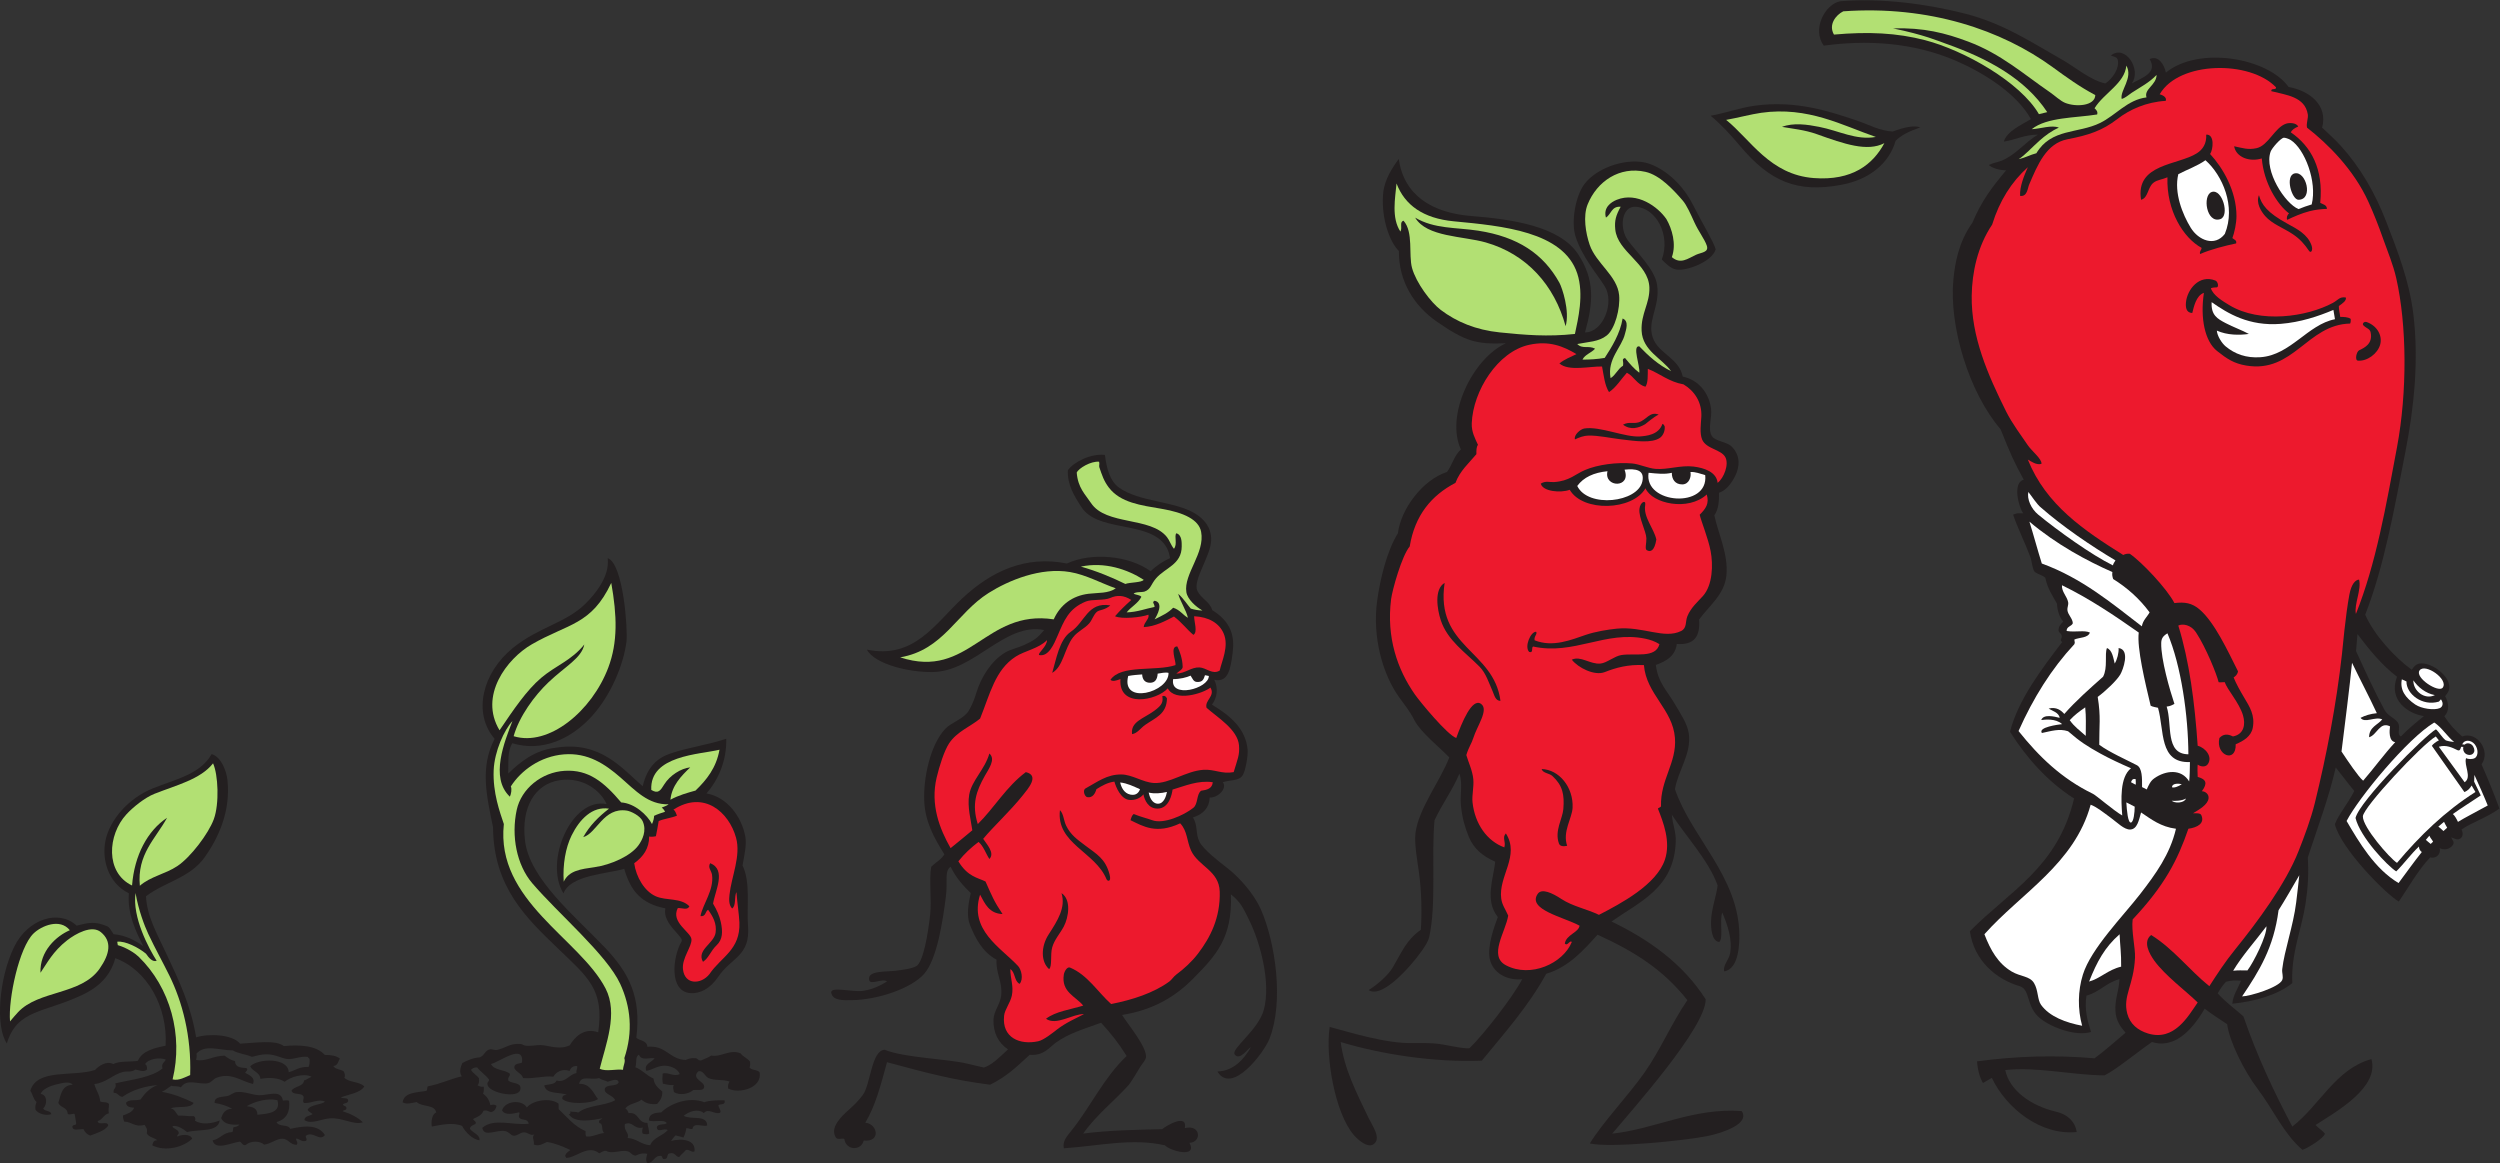 <?xml version="1.0" encoding="UTF-8" standalone="no"?>
<svg
   xmlns:dc="http://purl.org/dc/elements/1.1/"
   xmlns:cc="http://creativecommons.org/ns#"
   xmlns:rdf="http://www.w3.org/1999/02/22-rdf-syntax-ns#"
   xmlns:svg="http://www.w3.org/2000/svg"
   xmlns="http://www.w3.org/2000/svg"
   viewBox="0 0 769.467 358"
   height="358"
   width="769.467"
   xml:space="preserve"
   id="svg2"
   version="1.1"><rect x="0" y="0" width="769.467" height="358" fill="#333333" stroke="none"/><defs
     id="defs6" /><g
     transform="matrix(1.333,0,0,-1.333,0,358)"
     id="g10"><g
       transform="scale(0.1)"
       id="g12"><path
         id="path14"
         style="fill:#231f20;fill-opacity:1;fill-rule:evenodd;stroke:none"
         d="m 5683.69,770.41 c 3.24,-7.297 3.9,-14.719 -1.46,-19.797 -7.47,-7.078 -17.43,0.129 -22.25,1.789 1.32,-6.289 8.75,-10.175 3.58,-17.898 -5.97,-8.949 -19.2,-12.922 -30.43,-7.168 3.5,-15.773 -9.99,-24.731 -21.84,-21.398 -27.45,-28.333 -51.52,-71.368 -72.5,-102.012 -29.79,17.312 -133.72,122.051 -147.65,178.625 8.62,22.578 28.53,45.222 44.92,76.754 -15.28,18.156 -27.92,35.824 -42.9,54.269 -16.01,-70.519 -42.15,-138.976 -64.46,-207.726 2.15,-37.84 0.47,-69.668 -5.38,-107.45 -9.36,-60.539 -33.69,-113.3 -30.44,-182.656 -33.84,-27.687 -87.94,-42.629 -138.5,-47.644 1.95,20.554 11.64,32.363 20.13,53.211 -15.02,0.644 -22.51,0.871 -34.95,-2.629 -6.73,-7.711 -12.14,-14.664 -18.93,-26.66 18.87,-21.114 38.37,-34.344 59.44,-53.282 31.23,-91.133 70.48,-174.258 112.81,-254.273 63.1,48.523 99.79,133.008 182.66,155.789 9.25,-32.199 -10.33,-62.141 -37.99,-87.734 -29.45,-27.254 -68.1,-49.59 -90.95,-64.485 7.72,-8.309 15.38,-12.383 21.5,-19.695 -0.72,-10.137 -42.72,-35.48 -51.94,-37.609 -43.16,37.102 -67.6,93.594 -103.86,141.476 -31.06,40.996 -65.1,110.078 -69.84,148.621 -17.5,11.762 -35.55,22.942 -51.92,35.82 -34.43,-59.05 -75.18,-91.519 -121.78,-77 -31.8,-21.855 -81.38,-62.882 -109.24,-77.003 -76.66,0.519 -156.79,20.531 -229.45,12.238 9.87,-46.699 58.36,-82.395 118.44,-96.406 21.38,-4.993 42.53,-19.543 46.55,-46.563 -81.73,-8.828 -162.25,53.77 -195.94,124.961 l -20.47,-11.863 c -6.68,11.101 -12.17,28.687 -13.75,49.968 90.59,12.325 182.01,14.922 271.34,7.071 25.18,18.398 47.78,39.375 71.64,59.09 -11.09,12.902 -21.75,26.886 -23.28,48.339 -2.11,29.512 7.97,46.489 9.17,75.461 -32.86,-9.445 -45.94,-30.058 -76.17,-38.156 -5,-30.867 2.12,-58.523 10.56,-83.894 -32.8,-10.442 -88.22,8.457 -116.41,30.476 -34.75,27.149 -22.68,67.688 -48.37,75.227 -54.4,15.957 -105.44,59.035 -114.96,126.867 90.19,91.863 202.79,146.773 240.54,306.473 -60.83,38.847 -109.24,92.988 -147.91,154.011 18.75,74.175 73.6,145.735 120.57,207.395 -7.58,4.48 0.48,7.07 -1.31,14.9 -1.42,6.15 -7.33,6.24 -7.17,12.53 0.23,8.34 3.82,12.63 10.75,19.71 -9.14,10.13 -13.96,27.35 -14.33,41.18 -11.15,19.88 -21.55,34.43 -27.05,59.97 -6.63,5.99 -15.67,7.41 -24.15,13.21 -6.06,6.68 -6.11,23.34 -10.74,35.81 -10.99,29.58 -29.71,67.53 -39.41,96.71 12.27,4.52 10.04,3.09 23.42,3.09 -9.5,11.47 -26.29,70.46 1.15,77.57 -21.94,40.25 -30.14,57.91 -53.47,116.47 -72.74,84.77 -119.17,236.94 -109.04,345.11 3.67,39.12 12.48,87.98 43.88,131.72 21.55,50.99 43.92,80.18 77.95,121.13 -14.46,-0.13 -31.45,4.62 -40.12,12.18 11.06,5.49 21.18,6.46 29.73,10.03 33.57,14.01 53.85,42.66 83.81,60.16 -31.49,-0.15 -51.3,-11.97 -78.79,-16.12 7.18,23.93 39.55,38 62.67,51.94 -32.22,57.96 -106.65,105.66 -170.88,133.66 -103.56,45.14 -211.8,48.96 -307.54,35.93 -27.93,38.35 3.22,96.23 38.42,102.62 94.95,7.54 198.64,-5.9 287.79,-28.67 90.13,-23.03 157.03,-68.41 229.22,-109.24 19.89,-11.25 63.11,-46.19 94.91,-51.93 17.56,12.1 32.39,35.01 28.65,53.72 -1.49,7.45 -7.18,7.15 -16.12,10.75 33.2,26.87 71.68,-32.5 48.35,-64.47 25.77,14.01 60.1,24.83 41.19,56.23 20.53,9.73 33.88,-13.29 37.61,-31.17 75.58,61.95 235.31,34.19 283.17,-33.13 48.1,-8.61 91.66,-42.17 77.52,-93.88 15.02,-14.23 28.92,-26.43 44.01,-43.1 44.02,-48.6 78.35,-107.69 103.87,-173.71 25.22,-65.25 53.2,-135.7 62.66,-213.09 13.27,-108.46 1.46,-217.61 -17.89,-316.96 -25.36,-130.14 -49,-265.32 -93.13,-377.85 20.52,-46.96 68.6,-99.04 107.45,-127.15 4.71,6.84 9.52,12.95 17.9,14.34 24.38,4.02 63.61,-23.4 68.32,-48.36 1.78,-9.38 -0.07,-16.4 -9.22,-26.86 8.91,-15.55 10.47,-33.93 -1.78,-46.55 11.48,-17.78 25.31,-33.196 41.18,-46.575 33.71,13.008 67.02,-32.961 44.76,-64.465 14.52,-33.242 29.37,-68.816 41.2,-102.07 -28.92,-20.945 -65.21,-32.5 -87.33,-48.25 z m -86.84,261.81 c -18.87,-15.38 -36.13,-29.07 -53.26,-47.025 -9.87,5.496 -1.33,17.005 -5.38,28.655 -4.27,12.36 -24.16,17.41 -32.23,32.24 -23.48,43.14 -45.27,91.33 -65.91,136.13 l 3.23,39.35 c 27.28,-35.98 55.56,-70.98 91.34,-98.47 -21.17,-54.97 27.41,-86.06 62.21,-90.88 v 0" /><path
         id="path16"
         style="fill:#231f20;fill-opacity:1;fill-rule:nonzero;stroke:none"
         d="m 4434.02,2391.61 c -28.72,-10.05 -44.63,-18.78 -57.01,-30.91 -14.91,-51.95 -60.2,-89.58 -125.12,-101.74 -102.81,-19.26 -165.41,7.52 -234.91,90.56 -18.72,22.37 -44.62,50.73 -67.27,68.92 33.84,6 67.27,18.26 100.66,22.97 95.56,13.51 173.9,-12.37 245.43,-37.09 15.7,-5.42 45.61,-21 74.34,-22.35 27.24,10.02 49.18,14.74 63.88,9.64 v 0" /><path
         id="path18"
         style="fill:#b2e073;fill-opacity:1;fill-rule:evenodd;stroke:none"
         d="m 4350.96,2355.12 c -26.33,-49.1 -74.29,-87.31 -162.96,-80.58 -101.59,7.71 -146.28,89.26 -202.36,134.31 25.37,4.49 58.13,13.15 80.99,16.38 108.1,15.31 188.12,-29.49 264.62,-55.78 -45.54,-8.17 -85.07,14.38 -130.72,23.28 -27.39,5.44 -59.6,10.14 -85.96,0 24.09,-4.34 52.38,-6.8 80,-16.69 64.65,-23.13 116.78,-41.28 156.39,-20.92 v 0" /><path
         id="path20"
         style="fill:#231f20;fill-opacity:1;fill-rule:evenodd;stroke:none"
         d="m 841.199,177.141 c -9.859,-15.481 -34.804,-17.817 -53.902,-25.246 4.047,-3.711 14.758,0.234 16.558,-6.047 1.258,-7.801 -7.695,-6.715 -11.886,-9.793 0.48,-5.879 9.047,-2.469 7.886,-10.227 -0.386,-4.14 -6.984,-2.867 -8.566,-5.976 17.91,-5.789 34.082,-13.575 46.625,-25.504 -21.336,-7.25 -46.762,11.25 -76.016,9.129 -21.179,-1.543 -42.675,-14.727 -58.953,-4.051 0.297,9.812 12.508,9.254 18.793,13.855 -3.484,3.699 -9.121,4.942 -11.461,9.981 6.254,12.629 33.672,11.394 39.993,18.906 -15.739,6.848 -31.625,-4.609 -48.239,-3.32 -4.511,3.906 -0.312,8.797 -0.984,14.297 -3.805,11.043 -24.793,2.382 -27.902,14.226 6.332,10.715 27.3,8.692 28.902,23.527 6.703,1.993 10.996,6.106 17.367,8.379 -17.285,9.727 -50.281,-0.703 -62.035,-11.445 -13.254,8.555 -31.949,10.879 -56.125,6.902 -1.902,16.446 -18.106,16.489 -23.524,28.899 18.774,18.879 88.27,20.246 88.891,-13.633 15.305,4.023 24.734,13.152 45.836,12.141 2.41,4.617 2.699,11.082 2.344,18.101 -0.785,2.309 -3.336,2.59 -3.942,5.117 -17.445,2.192 -32.566,-6.121 -46.328,-4.988 -14.511,1.199 -27.406,10.906 -49.215,10.977 -12.07,0.047 -21.617,-3.106 -33.699,-5.899 -13.633,6.192 -31.715,7.285 -44.105,14.91 -31.059,0.102 -64.899,14.809 -83.844,-7.566 1.203,-6.074 -0.016,-10.059 -0.801,-14.414 22.5,-4.539 38.711,9.426 65.731,9.914 6.988,-5.473 14.406,-10.449 24.211,-12.695 0.183,-15.207 14.031,-14.731 26.23,-16.145 5.145,-4.453 -1.805,-6.953 -2.828,-10.976 8.406,-4.805 24.137,-10.379 17.914,-25.684 -27.875,6.453 -50.801,27.949 -85.312,13.879 -6.032,-2.461 -10.817,-10.539 -18.915,-12.074 -21.418,-4.071 -48.371,12.187 -62.16,-9.668 -5.394,3.91 -19.746,1.847 -21.804,3.898 -7.731,-4.473 -13.61,-10.547 -22.364,-14.109 27.684,-4.836 51.274,-14.387 73.543,-25.453 -6.293,-14.098 -37.347,-6.649 -52.98,-12.618 9.18,-1.675 11.859,-10.808 17.308,-16.765 14.141,0.476 23.664,-2.141 34.196,-1.231 5.269,0.411 6.613,-7.859 4.304,-10.476 15.739,-10.062 38.086,-7.191 57.422,0.359 -4.398,-27.891 -45.859,-19.465 -75.351,-26.73 -8.891,7.129 -21.723,15.695 -33.266,13.871 -2.16,-4.496 11.367,-7.453 13.484,-13.43 2.375,-6.543 -4.082,-5.391 -2.832,-10.969 9.293,5.062 30.235,6.859 34.434,-4.805 -20.539,-19.812 -62.016,-30.664 -92.277,-15.32 1.785,5.711 2.508,12.363 11.765,11.57 -7.297,6.41 -19.746,6.894 -24.457,16.27 1.973,10.254 -0.828,12.453 -4.918,19.406 -23.355,-6.242 -29.39,7.402 -47.191,7.531 -1.379,4.199 -3.125,7.965 -2.774,14.168 10.809,4.011 22.051,7.668 25.7,17.918 -5.289,0.761 -17.77,0.265 -18.727,11.281 7.129,8.789 19.145,4.219 33.578,7.683 9.739,13.918 20.989,26.504 39,33.196 -29.593,-2.481 -58.511,-11.336 -80.711,-27.09 -9.097,0.469 -10.425,9.883 -20.382,9.375 -2.165,10.273 7.843,9.961 3.878,21.805 38.997,9.132 83.688,13.293 108.922,34.414 -3.367,11.894 4.66,13.859 7.582,20.273 -14.437,6.711 -42,1.027 -47.746,-10.469 3.953,-1.25 4.594,-6.289 4.434,-12.261 -8.106,-7.16 -17.442,-1.606 -26.926,-0.051 -8.605,-7.012 -18.633,-3.274 -28.336,-5.547 -22.699,-5.305 -39.926,-25.676 -66.293,-27.891 3.457,-14.668 12.113,-23.371 13.551,-40.351 6.051,-2.688 16.516,-0.324 20.141,-5.789 0.398,-7.629 -2.129,-12.707 -0.305,-21.567 -12.235,-2.781 -14.117,-14.578 -25.695,-17.918 0.964,-11.75 24.515,2.434 24.082,-10.91 -8.829,-11.902 -25.879,-16.641 -41.52,-22.605 -7.07,2.812 -12.367,7.656 -15.398,15.098 -9.309,0.242 -23.106,-4.668 -25.383,3.644 -1.707,6.52 5.965,4.883 8.441,7.762 -0.14,7.168 -2.941,17.605 -3.387,23.086 -2.562,2.879 -11.164,-3.125 -16.195,0.683 -0.57,16.063 -17.305,13.563 -21.5,25.457 5.852,18.41 7.422,40.559 33.028,41.75 -6.985,9.024 -25.055,3.574 -35.977,1.121 -16.266,-3.66 -34.133,-11.433 -37.953,-22.351 16.156,-2.239 15.43,-24.531 5.914,-33.703 3.641,-7.379 16.976,-3.641 18.848,-13.055 -12.45,-4.297 -30.368,0.859 -36.594,10.039 -1.348,7.891 0.375,13.113 2.344,18.113 -7.262,5.805 -8.867,18.086 -14.351,25.942 15.148,52.285 99.523,31.511 149.277,47.957 8.293,8.789 26.211,22.136 42.141,13.672 14.102,7.722 42.566,4.636 56.93,7.5 9.922,23.289 38.297,29.558 64.007,34.921 5.235,88.946 -42.156,175.02 -116.21,202.024 C 255.23,432.156 227.406,405.801 188.945,387.891 99.742,346.348 39.438,354.617 15.855,276.531 c -26.504,37.309 -19.035,149.27 16.836,222.864 31.762,65.164 103.914,87.07 144.36,48.886 28.293,7.473 42.058,10.157 69.683,-0.984 7.645,-3.086 10.489,-12.375 15.645,-18.664 28.496,-2.637 49.187,-14.207 68.309,-27.617 -15.575,31.906 -37.219,73.371 -33.133,121.961 -49.317,24.589 -62.793,79.992 -53.887,122.328 9.922,47.207 52.27,96.875 108.652,119.793 52.328,21.269 109.903,32.293 136.336,79.375 22.836,-6.457 34.305,-40.723 36.344,-58.535 8.762,-76.426 -23.895,-139.532 -52.273,-179.504 -33.977,-47.832 -91.258,-56.637 -135.602,-90.086 2.031,-46.512 25.695,-86.961 48.742,-136.446 26.891,-57.734 54.621,-114.531 67.008,-189.472 28.543,9.336 83.844,7.05 101.52,-14.551 32.75,1.531 82.48,9.598 100.902,-5.625 37.769,3.562 74.726,1.379 94.746,-20.402 14.113,0.136 26.406,-1.825 34.68,-8.387 -4.071,-6.535 -4.469,-16.262 -14.977,-17.188 4.547,-8.281 17.258,-7.179 24.215,-12.695 1.414,-4.004 4.281,-10.527 0.977,-14.285 11.355,-11.391 35.101,-8.559 46.261,-20.156 z M 707.188,63.816 c -4.243,-1.766 4.199,-9.188 -0.922,-12.625 -10.969,-2.305 -13.864,4.648 -21.93,5.664 -2.981,-2.695 5.09,-8.926 0.98,-14.289 -15.058,-1.16 -19.195,13.594 -33.253,13.859 -13.602,0.262 -26.016,-11.719 -42.145,-13.66 -10.422,9.324 -31.887,9.16 -43,-1.164 -7.602,-1.016 -8.223,5.996 -13.113,8.066 -20.399,-2.441 -56.164,-21.516 -63.028,2.852 18.305,3.641 23.918,18.34 45.34,19.266 2.832,2.016 1.426,7.726 2.832,10.969 5.953,0.977 11.145,2.617 13.934,6.348 -17.41,-0.977 -35.238,-0.363 -42.32,15.039 3.988,11.074 9.218,21.074 25.437,21.484 -11.613,6.582 -25.184,10.93 -40.402,13.391 -1.551,16.121 20.73,13.211 31.175,16.492 6.68,2.109 12.09,7.566 19.165,8.508 17.73,2.351 37.207,-6.821 52.539,-7.161 20.468,-0.449 50.449,13.954 54.707,-12.39 5.16,0.133 11.621,1.773 14.418,-0.805 2.648,-24.629 -5.77,-42.461 -28.965,-48.66 4.445,-12.246 26.523,-4.246 31.597,-15.781 30.571,6.66 63.528,11.426 79.957,-14.246 -11.816,-15.988 -26.378,9.188 -43.003,-1.156 z M 569.707,131.543 c 12.621,-1.57 24.633,-3.848 24.703,-19.844 26.856,2.656 54.227,4.961 46.141,33.684 -22.977,5.215 -51.574,-2.746 -70.844,-13.84 v 0" /><path
         id="path22"
         style="fill:#231f20;fill-opacity:1;fill-rule:evenodd;stroke:none"
         d="m 1681.26,172.266 c -1.06,7.461 0.75,12.148 3.25,16.191 -17.07,5.684 -34.72,1.563 -48.53,7.938 -9.24,4.257 -11.41,18.175 -23.62,15.617 -18.02,-18.371 17.18,-23.426 13.33,-37.324 -1.69,-8.34 -15.77,-4.766 -24.96,-5.899 -9.82,-8.762 -31.35,-13.547 -44.68,-4.523 -0.99,6.398 -3.13,10.285 -0.34,16.117 -10.3,-0.988 -17.1,1.676 -25.14,3.055 -1.58,8.144 -1.3,14.285 -0.49,23.273 11.85,4.656 25.44,-8.332 39.43,-0.969 -4.18,11.438 -18.4,17.735 -30.85,19.063 -18.43,1.953 -31.38,-9.367 -46.32,-11.719 -6.46,15.84 12.79,19.844 19.09,29.055 -10.94,2.254 -30.8,-6.868 -35.99,8.203 -9.27,-3.391 -4.83,-19.934 -8.35,-28.828 16.18,-6.301 25.84,-19.407 41.73,-26 1.84,-15.157 11.31,-22.352 20.34,-30.028 0.84,-14.238 -5.6,-21.523 -11.94,-28.906 -16.9,-1.769 -27.88,2.629 -36.03,10 -10.37,-8.769 -29.78,-8.867 -37.18,-20.48 3.95,-1.981 5.88,-6.063 7.38,-10.594 24.77,3.254 20.51,-23.75 43.46,-22.383 0.99,-8.73 4.01,-15.32 4.11,-24.98 -5.64,-2.852 -7.86,-0.801 -14.32,-0.301 -3.63,3.445 -1.36,10.203 -0.3,14.324 -21.25,-4.602 -22.57,15.488 -41.37,8.086 -3.61,-15.734 11.19,-20.734 6.05,-32.109 21.47,-1.398 31,-15.254 52.29,-16.828 6.8,18.047 28.82,21.496 40.47,34.883 -7.15,6.231 -24.51,-7.676 -25.22,6.645 1.64,8.941 17.07,4.684 23.09,9.43 -6.22,9.993 -30.34,1.301 -41.33,6.301 -0.21,15.41 13.16,17.793 28.27,18.504 19.77,19.504 62.34,37.695 99.81,23.586 10.97,4.707 36.56,4.68 46.47,4.559 3.3,-11.344 -8.44,-8.282 -14.1,-11.043 0.5,-6.535 7.25,-13.067 3.96,-17.832 -12.08,-4.969 -27.21,11.679 -37.59,-0.793 -13.74,11.633 -35.16,3.312 -46.44,-6.336 15.79,-9.754 53.7,3.554 54.19,-22.149 -9.67,-4.188 -31.35,8.426 -33.86,-7.871 -6.72,-1.523 -8.6,2 -14.36,1.484 -0.64,-5.312 -2.72,-14.844 -6.72,-21.629 -5.48,2.207 -12.2,3.113 -18,4.988 -4.25,-3.527 -6.94,-8.555 -10.49,-12.754 26.31,6.68 57.07,2.48 54.24,-23.945 -5.71,-4.16 -11.06,4.707 -19.76,3.172 -4.81,-5.918 -11.17,-10.348 -15.79,-16.453 -9.31,0.656 -8.62,11.738 -21.67,8.504 -7.57,-0.34 -3.26,-12.07 -10.48,-12.762 -7.66,-2.5 -5.76,4.969 -9.1,6.973 -17.72,1.211 -16.37,-15.859 -31.88,-16.777 -5.06,4.98 -2.59,14.219 -0.45,21.484 -10.52,2.316 -18.64,0 -26.79,-4.149 -10.01,0.535 -10.13,8.348 -19.91,10.332 -15.39,3.102 -35.6,-7.434 -48.38,0.769 -7.64,0.312 -10.64,-3.828 -16,-5.715 -25.43,21.504 -55.31,-11.844 -76.79,-10.555 0.23,2.09 -0.47,3.184 -1.88,3.547 1.12,7.703 7.22,10.625 12.23,14.578 -19.22,8.601 -33.57,15.32 -54.12,18.562 -8.95,-3.738 -17.78,-10.758 -30.32,-6.004 1.41,10.109 -5.58,17.918 1.31,23.32 -10.4,-3.606 -14.52,5.527 -25.19,4.844 -7.76,-0.508 -14.23,-8.34 -23.12,-7.656 -5.69,0.441 -10,8.445 -18.13,10.371 -20.47,4.844 -49.62,-15.5 -53.89,7.832 27.2,23.348 69.4,5.098 107.26,9.406 -2.44,11.863 -13.15,7.871 -19.95,12.129 -6.46,5.504 0.39,9.949 -2.09,14.273 -13.32,-2.918 -32.97,-8.133 -39.5,4.543 6.57,22.332 45.96,25.789 57.18,6.582 12.51,16.27 54.1,24.031 73.25,8.699 0.09,-4.187 0.18,-8.355 0.26,-12.539 19.31,-18.277 35.78,-39.519 61.97,-50.64 0.11,-4.758 -0.47,-10.238 2.05,-12.492 13.38,-1.582 25.68,6.387 41.02,8.027 -7.97,7.019 -0.71,21.203 -11.23,23.047 -2.72,8.457 4.89,7.012 6.94,10.886 -21.11,-3.855 -63.47,-12.656 -77.2,9.133 3.13,0.488 4.01,3.164 3.42,7.235 4.49,-2.633 13.89,-0.157 17.98,-3.211 22.25,17.8 62.52,15.402 85.37,28.664 -4.03,11.66 -26.57,13.738 -23.84,26.367 3.5,11.851 27.84,3.711 31.93,14.988 -1.93,11.231 -19.34,2.676 -25.11,1.27 -6.12,3.371 -14.78,4.101 -19.87,8.543 -18.89,-5.75 -42,8.031 -46.29,-13.504 26.38,1.883 34.58,-24.914 43.72,-34.914 -15.63,-11.395 -68.67,-13.172 -82.39,0.07 -0.7,7.098 3.23,9.758 10.55,9.172 -14.12,7.969 -47.73,-0.266 -52.41,22.183 10.28,3.008 25.14,1.622 28.43,11.34 20.92,-6.054 28.56,14.309 46.21,17.09 -1.57,7.344 2.55,9.246 1.45,16.153 -10.88,1.082 -14.75,-4.559 -17.68,-11.114 -17.03,6.145 -31.56,-3.058 -37.34,-13.32 -20.48,2.832 -44.07,-5.371 -69.78,-3.25 -3.59,10.894 -15.33,13.277 -20.19,22.848 -1.58,11.464 10.44,9.882 17.65,12.921 5.11,45.528 -51.28,1.692 -71.59,-3.293 7.26,-15.007 31.38,-12.41 43.47,-22.371 0.9,-7.304 -5.75,-7.363 -3.25,-16.203 9.4,-7.558 31.54,-3.101 27.31,-20.918 -5.01,-21.015 -71.37,-7.066 -75.46,10.957 -2.2,7.383 3.62,7.063 3.32,12.618 -7.81,10.753 -19.32,17.66 -27.45,28.078 -7.11,0.379 -10.9,-2.414 -14.21,-5.664 4.57,-8.039 13.18,-11.875 18.31,-19.329 0.72,-7.117 0.38,-13.23 -3.24,-16.187 3.97,-1.953 7.41,-4.465 14.4,-3.281 0.69,-6.504 -0.04,-11.653 -1.46,-16.145 8.21,-6.074 14.33,-14.336 16.68,-26.515 6.95,1.554 9.24,2.043 14.36,-1.493 -1.48,-7.363 -5.23,-12.531 -12.23,-14.589 -6.52,0.515 -8.67,5.605 -17.98,3.203 -3.64,-9.961 -13.31,-14.141 -22.9,-18.387 -3.94,-3.703 9.58,-5.754 3.85,-12.461 -5.15,-2.668 -11.47,-4.223 -12.32,-11.008 6.47,-9.16 24.39,-13.887 22.06,-26.406 -15.47,2.012 -31.83,17.734 -40.1,33.191 -20.95,8.75 -47.56,2.793 -69.828,-1.453 -1.981,9.98 -0.207,28.66 10.068,32.449 -3.49,19.211 -31.525,11.86 -45.283,24.122 -11.278,-1.883 -22.664,-6.25 -32.235,-0.672 3.075,22.785 30.332,22.375 53.184,26.191 5.332,0.145 2.121,8.484 5.148,10.848 28.696,5.226 50.906,16.691 78.326,23.136 -7.07,8.606 -2.54,22.176 1.15,30.481 11.6,6.426 24.17,11.902 40.92,13.394 11.36,5.305 11.42,16.008 22.9,18.379 4.62,0.969 10.81,-2.578 16.15,-1.441 21.18,4.488 29.67,16.101 55.24,13.699 3.03,-0.293 5.69,-2.715 9.02,-3.398 12.72,-2.586 26.2,1.699 39.4,0.82 17.33,-1.133 40.4,-11.602 64.48,-0.43 11.4,19.383 33.42,41.621 65.64,30.028 14.58,99.906 -24.43,127.511 -94.55,195.121 -70.73,68.191 -147.41,140.32 -148.22,278.023 -14.28,70.313 -31.14,138.098 3.6,204.438 -51.16,59.77 -28.35,152.7 42.4,210.09 59.06,47.89 120.79,56.93 165.99,100.7 23.69,22.92 58.16,64.98 52.61,106.48 36.23,-12.05 46.77,-165.36 43.44,-192.54 -6.47,-52.64 -35.27,-122.62 -78.74,-171.18 -49.28,-55.015 -117.02,-84.375 -185.01,-63.613 -11.03,-18.824 -8.55,-40.594 -9.28,-70.047 26.18,25.282 60.23,54.192 109.8,59.61 102.77,16.64 153.03,-47.813 200.69,-88.926 10.95,45.976 34.4,65.398 64.04,75.586 41.53,14.277 85.17,19.383 128.89,34.14 1.4,-51.085 -19.11,-96.281 -45.72,-126.339 47.95,-8.145 81.71,-54.325 89.87,-100.211 3.37,-18.91 -2.98,-44.828 -6.5,-66.059 19.06,-39.598 9.15,-96.719 12.61,-139.793 5.6,-69.824 -38.43,-72.273 -69.09,-117.676 -18.24,-27.011 -41.91,-38.964 -63.79,-37.363 -50.48,3.699 -40.91,85.027 -20.41,119.578 6.28,10.606 -45.13,40.078 -37.61,76.242 -54.69,10.645 -79.94,39.004 -94.86,91.145 -39.44,-11.555 -124.76,-14.25 -140.32,-56.672 -45.6,72.91 18.28,222.578 99.56,206.27 -13.19,29.851 -53.43,63.449 -108.62,55.046 -56.3,-8.582 -88.96,-61.675 -79.83,-139.218 10.41,-88.321 113.32,-172.5 184.22,-246.793 58.21,-60.996 84.18,-116.797 72.86,-208.52 7.89,-7.625 24.71,-5.945 25.52,-20.957 43.37,4.367 50.49,-29.062 88.39,-30.39 6.15,2.296 11.77,5.097 21.42,4.035 7.01,0.605 6.79,-6.336 14.43,-5.071 7.7,3.723 16.56,6.352 23.05,11.235 24,-4.328 43,15.574 67.96,5 5.68,-8.098 16.13,-11.235 21.89,-19.242 0.09,-4.754 0.9,-10.211 -1.51,-12.567 3.91,-8.113 18.64,-4.941 23.53,-12.051 6.58,-36.261 -47.86,-50.515 -72.66,-37.343 v 0" /><path
         id="path24"
         style="fill:#231f20;fill-opacity:1;fill-rule:evenodd;stroke:none"
         d="m 2810.91,211.602 c 37.02,1.132 60.98,27.746 77,55.507 -3.81,1.192 -25.66,-33 -37.15,-15.898 -8.73,13 55.33,56.355 67.6,103.652 16.35,62.989 -8.5,153.965 -33.68,205.559 -14.28,29.285 -20.22,42.383 -42.64,60.262 4.33,-101.789 -36.26,-142.918 -86.64,-194.192 -41.63,-42.371 -92.99,-72.957 -164.59,-84.336 12.79,-20.633 56.16,-72.254 55.35,-96.531 -0.25,-7.383 -8.33,-15.359 -12.53,-22.004 -9.56,-15.125 -15.79,-27.039 -26.86,-42.461 -32.69,-36.59 -75.79,-70.019 -105.66,-112.82 58.87,7.59 122.98,8.73 182.32,10.137 9.23,7.918 59.03,37.363 52.27,2.391 37.03,9.484 39.71,-32.742 10.75,-34.012 19.36,-36.484 -45.53,-18.34 -56.45,-5.754 -76,17.559 -153.87,-1.629 -233.66,-6.777 -3.27,16.43 6.73,27.168 17.91,41.184 45.02,56.433 73.76,120.996 127.14,171.902 -19.85,31.653 -34.25,49.336 -58.93,76.848 -38.1,-14.055 -74.35,-24.035 -104.96,-46.367 -15.08,-11.004 -27.79,-30.45 -59.88,-27.735 -30.35,-27.558 -52.54,-49.961 -91.39,-68.996 -85.18,10.512 -148.84,27.903 -238.17,51.926 -13.57,-49.707 -26.24,-100.305 -50.15,-139.668 28.8,-2.625 36.72,-45.469 -3.57,-41.191 -6.11,-24.609 -41.32,-22.98 -44.77,3.582 -4.75,2.688 -15.66,-2.988 -19.71,3.578 -10.95,17.781 3.15,35.672 10.75,44.761 13.82,16.543 32.8,27.727 51.93,53.735 17.44,23.711 19.78,103.125 50.14,103.855 47.17,-18.906 145.58,-20.793 191.62,-32.234 11.05,-2.746 21.56,-4.875 37.44,-8.762 18.83,6.231 34.26,21.895 55.74,41.953 -22.58,15.047 -34.27,38.809 -33.59,68.075 0.48,20.382 16.07,36.593 17.91,57.304 2.87,32.18 -12.32,48.606 -10.91,81.731 -32.6,17.8 -48.72,49.035 -61.23,80.246 -8.49,21.211 -3.78,49.89 1.8,73.426 -16.96,16.765 -34.07,34.843 -46.46,60.925 -14.86,-10.054 -6.43,-33.007 -10.86,-68.093 -7.15,-56.75 -20.32,-144.836 -50.13,-179.075 -29.97,-34.414 -109.35,-60.613 -168.33,-60.886 -16.66,-0.078 -43.72,-2.207 -46.56,17.91 0.42,14.289 49.14,0.078 73.42,3.586 22.29,3.219 39.42,11.824 55.52,21.48 -10.27,8.723 -38.38,-9.636 -41.2,3.574 -4.77,22.493 39.64,18.457 62.68,21.497 13.82,1.816 36.36,4.578 46.57,10.742 15.52,9.383 26.63,73.242 31.55,118.191 3.81,34.902 -2.8,81.184 2.47,111.027 9.91,9.778 22.92,16.473 30.44,28.653 -23.89,38.301 -44.49,74.988 -46.56,123.562 -2.17,50.957 13.22,128.879 48.99,166.68 13.09,13.82 42.65,22.9 53.73,41.19 7.45,12.3 13.68,28.22 17.26,40.4 10.58,35.96 34.53,74.62 66.25,93.75 13.34,8.06 30.22,11.2 44.78,17.93 22.19,10.24 30.5,15.75 45.91,34.45 -91.74,17.92 -160.3,-95.65 -257.54,-97.08 -55.13,-0.82 -133.7,18.23 -151.89,51.87 109.25,-22.74 157.46,59.59 220.25,118.19 66.84,62.36 145.43,99.88 241.76,80.59 56.37,26.24 143,18.79 193.4,-17.9 12.41,12.65 27.64,22.49 44.77,30.43 -2.68,15.83 -8,27.29 -17.91,37.61 -44.53,46.36 -151.01,24.73 -186.74,80.07 -17.74,27.47 -32.68,52.02 -31.38,85.12 12.93,18.61 52.59,39.15 85.6,35.37 3.94,-31.88 11.68,-60.26 32.23,-75.2 46.75,-33.97 129.63,-30.91 177.29,-60.9 18.19,-11.44 36.61,-30.26 35.81,-60.88 -0.95,-36.73 -43.19,-92.36 -31.84,-116.95 8.08,-17.51 29.48,-25.48 34.23,-44.38 43.87,-27.43 52.32,-59.85 47.1,-99.37 -4.63,-35.05 -9.49,-68.67 -42.32,-61.63 9.91,-20.12 6.5,-41.43 -5.37,-57.31 45.68,-27.37 77.92,-57.39 82.37,-103.862 1.17,-12.238 -4.43,-50.285 -12.54,-60.879 -8.66,-11.32 -27.3,-8.781 -44.76,-14.328 11.12,-14.68 -11.77,-36.281 -30.29,-35.442 -0.78,-22.273 -13.96,-38.406 -38.78,-45.925 12.14,-18.899 5.51,-37.571 15.35,-56.524 9.31,-17.961 45.47,-45.859 62.67,-59.094 29.69,-22.839 63.63,-61.519 79.14,-97.078 33.27,-76.242 53.4,-212.14 19.74,-298.164 -12.4,-31.711 -86.84,-130.976 -120.37,-75.722 v 0" /><path
         id="path26"
         style="fill:#ffffff;fill-opacity:1;fill-rule:evenodd;stroke:none"
         d="m 5714.64,935.488 c -5.59,-3.586 -16.19,-2.832 -20.62,-0.429 -5.32,-16.485 14.19,-43.731 -3.24,-55.567 l -59.56,81.961 c 16.81,5.352 32.16,-2.586 42.14,-7.48 5.48,-2.696 7.11,-0.211 9.39,7.304 l 4.92,-0.086 c -1.06,-6.152 0.53,-11.953 5.06,-15.437 4.98,-3.828 13.2,-4.836 17.87,0.301 3.26,3.601 3.95,8.625 -0.03,15.965 -4.71,8.671 -15.86,8.976 -19.35,4.511 -1.22,-0.125 -4.51,0.274 -5.87,0.356 4.31,11.59 20.13,10.906 28.72,0.254 8.64,-10.735 8.39,-26.625 0.57,-31.653 v 0" /><path
         id="path28"
         style="fill:#ffffff;fill-opacity:1;fill-rule:evenodd;stroke:none"
         d="m 5715.77,856.953 c -69.93,-44.062 -129.12,-101.648 -181.13,-163.644 -17.25,10.976 -79.78,83.117 -78.8,107.453 0.83,21.179 136.13,165.722 168.33,184.433 l 7.17,-8.957 c -6.64,-3.289 -14.18,-8.925 -16.23,-12.644 l 75.18,-106.778 c 8.46,3.633 12.42,8.204 16.66,15.157 l 8.82,-15.02 v 0" /><path
         id="path30"
         style="fill:#ffffff;fill-opacity:1;fill-rule:evenodd;stroke:none"
         d="m 5640.29,1098.02 c -9.49,-13.15 -64.83,22.71 -53.73,39.4 12.15,18.26 67.69,-20.05 53.73,-39.4 v 0" /><path
         id="path32"
         style="fill:#ffffff;fill-opacity:1;fill-rule:evenodd;stroke:none"
         d="m 5636.09,1070.98 c 7.01,-9.97 3.44,-17.79 -2.84,-20.41 -12.96,-5.43 -42.31,-1.27 -56.45,8.36 -22.87,15.59 -35.85,33.67 -31,58.18 l 10.64,-4.92 c -0.58,-28.62 36.61,-58.19 75.04,-46.47 l 4.61,5.26 v 0" /><path
         id="path34"
         style="fill:#ffffff;fill-opacity:1;fill-rule:evenodd;stroke:none"
         d="m 5622.08,1080.71 c -24.06,-11.97 -50.6,10.38 -49.66,34.05 10.42,-15.46 28.39,-30.25 49.66,-34.05 v 0" /><path
         id="path36"
         style="fill:#ffffff;fill-opacity:1;fill-rule:evenodd;stroke:none"
         d="m 5456.46,883.047 c -11.14,9.277 -34.38,44.023 -49.98,67.363 6.27,50.74 19.77,156.32 24.29,204.91 18.72,-39.18 38.96,-76.84 57.31,-116.39 -14.69,-1.43 -27.07,-5.17 -37.61,-10.75 9.76,-13.52 33.96,4.01 50.14,-3.58 -10.79,-13.1 -30.27,-17.49 -30.44,-41.194 18.14,4.895 24.72,37.234 48.35,25.074 -1.43,-9.347 -3.54,-34.261 11.99,-36.437 -26.76,-29.055 -49.59,-60.98 -74.05,-88.996 v 0" /><path
         id="path38"
         style="fill:#ffffff;fill-opacity:1;fill-rule:evenodd;stroke:none"
         d="m 5118.61,1922.3 c 24.16,-10.8 51.97,-10.75 73.99,-7.7 -15.21,8.46 -35.99,15.73 -53.71,25.07 -18.68,9.83 -34,18.16 -32.24,48.35 37.26,-26.07 85.94,-55.93 159.37,-50.14 45.19,3.56 86.99,17.47 121.77,32.23 0.96,-7.4 2.63,-14.09 3.59,-21.49 -63.04,-12.37 -102.46,-82.8 -171.92,-87.74 -32.91,-2.35 -59.19,7.26 -80.57,25.07 -8.89,7.39 -19.35,24 -20.28,36.35 v 0" /><path
         id="path40"
         style="fill:#ffffff;fill-opacity:1;fill-rule:evenodd;stroke:none"
         d="m 5337.66,2213.65 c -11.04,-3.55 -19.26,-6.05 -30.44,-10.74 -31.36,12.75 -79.92,88.52 -64.47,132.51 2.82,8.06 23.06,31.28 30.43,32.24 2.54,0.33 10.94,-2.07 16.12,-5.37 32.02,-20.4 61.48,-95.86 48.36,-148.64 z m -39.4,71.64 c -22.88,-5.29 -6.55,-61.07 8.96,-60.89 35,0.39 17.62,67.03 -8.96,60.89 v 0" /><path
         id="path42"
         style="fill:#ffffff;fill-opacity:1;fill-rule:evenodd;stroke:none"
         d="m 5309,664.656 c -2.44,-22.383 -4.14,-38.301 -7.16,-62.676 -6.67,-54.003 -27.33,-111.035 -32.23,-154.003 -1.06,-9.168 3.21,-17.43 0,-25.079 -7.23,-17.097 -75.03,-37.73 -92.7,-37.886 40.22,59.468 73.15,113.347 84.2,198.843 13.6,21.465 33.71,56.25 47.89,80.801 v 0" /><path
         id="path44"
         style="fill:#ffffff;fill-opacity:1;fill-rule:evenodd;stroke:none"
         d="m 5233.11,546.863 c 1.61,-21.297 -29.66,-83.355 -43.85,-101.922 -15,0.039 -19.03,0.696 -32.93,-0.656 20.69,34.809 53.08,70.774 76.78,102.578 v 0" /><path
         id="path46"
         style="fill:#ffffff;fill-opacity:1;fill-rule:evenodd;stroke:none"
         d="m 5029.65,2283.49 c 20.76,10.87 44.29,18.99 62.67,32.24 39.18,-34.62 70.88,-106.7 44.77,-170.13 -23.17,-30.31 -60.89,-14.93 -78.8,14.33 -18.75,30.64 -39.01,80.57 -28.64,123.56 z m 77,-41.19 c -21.67,-7.71 -12.19,-73.17 19.89,-62.62 22.63,7.45 4.5,71.3 -19.89,62.62 v 0" /><path
         id="path48"
         style="fill:#ffffff;fill-opacity:1;fill-rule:evenodd;stroke:none"
         d="m 5054.72,881.34 c -17.94,29.781 -54.21,25.84 -80.59,7.156 -8.92,-6.308 -12.47,-15.012 -17.37,-25.664 l -10.79,5.496 c 0.1,20.715 0.57,43.918 -12.11,50.578 -21.66,11.367 -63.68,29.934 -86.72,47.102 -0.32,44.822 4.04,63.372 -3.59,110.512 18.88,14.03 43.7,37.7 52.01,51.48 6.41,10.63 23.74,57.79 -3.8,61.35 0.9,-10.53 -3.34,-26.99 -8.96,-35.81 -3,11.3 -5.26,31.14 -17.91,35.81 -5.87,-14.44 2.38,-44.88 -8.94,-66.25 -30.94,-27.58 -62.16,-54.86 -89.54,-85.97 -7.76,8.65 -18.1,16.8 -36.13,12.53 7.49,-5.19 23.81,-8.98 25.38,-21.48 -12.34,3.16 -37.22,9.34 -42.48,-5.04 8.27,0.94 33.12,4.29 48.18,-9.44 -9.33,-1.09 -56.09,-7.14 -46.72,-20.509 21.57,4.465 40.03,10.759 60.41,4.075 27.41,-23.868 44.45,-34.778 74.55,-51.465 20.44,-11.328 46.78,-23.653 70.81,-34.024 -26.1,-20.82 -22.89,-73.078 -20.21,-109.054 -19.77,11.308 -59.83,46.222 -67.53,49.961 -73.04,35.5 -124.98,86.339 -171.92,145.05 33.79,76.046 75.98,143.696 128.94,200.566 2,5.65 0.15,4.05 0,10.74 12.06,5.25 31.44,3.19 35.81,16.13 -13.5,6.09 -32.08,0.08 -53.72,3.57 -0.21,10.95 11.29,10.19 14.33,17.91 -0.75,11.8 -11.25,18.89 -12.54,30.44 -0.63,5.63 2.86,11.94 1.79,17.91 -2.47,13.79 -15.5,24.34 -14.32,39.39 64.25,-31.24 121.12,-69.88 177.28,-109.22 -4.53,-35.7 14.76,-115.41 27.47,-168.95 3.81,-2.47 13.16,-3.82 16.98,-4.8 14.93,-51.584 1.71,-128.127 73.73,-125.318 -0.22,-18.399 -0.35,-30.926 -1.78,-44.762 v 0" /><path
         id="path50"
         style="fill:#ffffff;fill-opacity:1;fill-rule:evenodd;stroke:none"
         d="m 5052.92,944.016 c -54.44,0.464 -36.74,68.684 -50.17,110.164 7.91,0.72 12.89,3.52 17.94,6.23 -10.63,31.66 -31.35,103.18 -30.48,140.41 0.23,10.13 3.53,15.96 14.36,22.55 31.86,-74.49 48.01,-191.01 48.35,-279.354 v 0" /><path
         id="path52"
         style="fill:#ffffff;fill-opacity:1;fill-rule:evenodd;stroke:none"
         d="m 5047.55,841.941 c -5.44,-11.941 -27.32,-10.82 -33.07,-5.164 6.44,-0.754 23.34,-0.515 33.07,5.164 v 0" /><path
         id="path54"
         style="fill:#ffffff;fill-opacity:1;fill-rule:evenodd;stroke:none"
         d="m 5037.77,874.973 c -7.59,-5.317 -18.24,-9.145 -22.68,-7.035 0.33,10.187 16.84,8.566 22.68,7.035 v 0" /><path
         id="path56"
         style="fill:#ffffff;fill-opacity:1;fill-rule:evenodd;stroke:none"
         d="m 4807.6,317.258 c -37.16,6.988 -75.34,20.957 -94.91,48.347 -8.69,12.149 -6.08,33.36 -16.13,50.137 -9.95,16.621 -31.22,14.492 -51.92,26.863 -30.81,18.411 -48.37,48.418 -62.68,85.958 84.93,95.363 207.81,162.238 245.33,299.054 14.14,-5.273 28.76,-17.312 46.81,-30.469 14.21,-10.351 30.67,-27.421 44.53,-26.835 16.4,0.695 19.96,21.66 25.06,39.394 23.61,-15.789 45.6,-33.191 80.58,-37.598 -13.78,-59.218 -47.23,-104.941 -82.37,-150.429 -39.17,-50.703 -113.62,-125.86 -132.51,-186.231 -11.8,-37.683 -12.29,-79.961 -1.79,-118.191 v 0" /><path
         id="path58"
         style="fill:#b2e073;fill-opacity:1;fill-rule:evenodd;stroke:none"
         d="m 4979.5,2512.71 c -0.44,-23.91 -29.64,-32.48 -23.27,-51.93 -43.61,-5.23 -70.7,-41.07 -106.97,-58.92 -51.17,-25.2 -112.87,-12.15 -147.32,-70.02 -13.99,-3.43 -25.27,-10.31 -40.83,-13.61 14.73,9.2 29.87,26.62 48.52,43.1 12.76,11.29 27.18,22.13 44.24,29.61 -16.04,6.87 -42.89,-2.67 -62.68,-3.59 34.94,28.13 101.5,25.9 151.15,34.02 1.83,6.5 -1.77,10.43 -6.1,14.33 21.89,35.43 69.6,57.21 73.43,98.5 16.21,-28.32 -15.28,-57.77 -10.74,-77 9.18,2.64 15.46,9.2 23.27,14.32 20.01,13.12 40.67,23.41 57.3,41.19 v 0" /><path
         id="path60"
         style="fill:#ffffff;fill-opacity:1;fill-rule:evenodd;stroke:none"
         d="m 4945.48,1239.48 c -70.88,54.48 -139.11,111.6 -231.01,145.06 -9.94,31.85 -18.68,64.89 -28.65,96.7 62.04,-52.51 132.74,-90.53 191.61,-116.4 -0.95,-6.93 0,-10.35 1.79,-16.12 33.14,-20.59 61.39,-46.06 84.17,-77 -5.91,-10.8 -15.41,-18.02 -17.91,-32.24 v 0" /><path
         id="path62"
         style="fill:#ffffff;fill-opacity:1;fill-rule:evenodd;stroke:none"
         d="m 4931.15,886.711 c 0,-3.574 0.89,-8.938 0,-12.973 l -10.74,5.813 c 1.73,4.238 3.14,8.797 10.74,7.16 v 0" /><path
         id="path64"
         style="fill:#ffffff;fill-opacity:1;fill-rule:evenodd;stroke:none"
         d="m 4920.41,786.434 c -7.13,-1.407 -9.62,28.058 -10.74,46.554 l 19.33,-9.902 c -0.08,-13.059 -2.33,-35.418 -8.59,-36.652 v 0" /><path
         id="path66"
         style="fill:#ffffff;fill-opacity:1;fill-rule:evenodd;stroke:none"
         d="m 4897.68,453.691 c -30.08,-6.972 -49.26,-27.961 -73.97,-34.367 18.04,45.832 36.3,79.387 70.39,109.172 1.18,-26.875 4.01,-43.906 3.58,-74.805 v 0" /><path
         id="path68"
         style="fill:#ffffff;fill-opacity:1;fill-rule:evenodd;stroke:none"
         d="m 4884.6,1391.7 c -2.5,-3.61 -5.86,-9.06 -5.77,-11.53 -48.17,23.28 -128.46,80.8 -172.77,117.35 -16.43,13.56 -26.22,36.23 -22.61,52.19 7.3,-8.92 19.7,-28.78 29.3,-36.12 50.4,-44.23 116.21,-88.86 171.85,-121.89 v 0" /><path
         id="path70"
         style="fill:#b2e073;fill-opacity:1;fill-rule:evenodd;stroke:none"
         d="m 4370.65,2620.15 c 72.76,-14.83 105.85,-29.55 123.56,-35.81 96.9,-34.29 182.24,-80.86 232.8,-157.59 l -19.18,-4.66 c -42.92,74.04 -172.26,147.12 -262.62,170.75 -65.13,17.03 -131.92,20.09 -210.66,12.98 -13.21,23.05 4.32,45.16 21.5,53.73 198.79,14.14 366.44,-43.66 483.5,-128.94 30.8,-22.44 62.6,-45.61 98.49,-64.46 -0.93,-25.7 -45.44,-27.86 -69.85,-17.91 -11.06,4.52 -23.72,16.79 -35.81,25.07 -60.07,41.13 -111.92,87.91 -188.02,116.4 -52.6,19.69 -102,32.59 -173.71,30.44 v 0" /><path
         id="path72"
         style="fill:#ffffff;fill-opacity:1;fill-rule:evenodd;stroke:none"
         d="m 4815.95,986.582 c -15.27,13.798 -25.74,20.468 -37.01,36.218 12.19,12.9 21.03,19.25 35.75,29.6 2.33,-24.16 1.29,-37.73 1.26,-65.818 v 0" /><path
         id="path74"
         style="fill:#231f20;fill-opacity:1;fill-rule:evenodd;stroke:none"
         d="m 3670.89,45.496 c 30.26,49.453 90.27,112.172 126.72,164.317 36.67,52.453 61.26,111.945 98.5,166.535 -55.75,70.207 -120.84,111.699 -207.36,151.132 -32.04,-35.41 -66.55,-74.804 -118.56,-90.246 -41.17,-75.242 -96.32,-136.48 -148.63,-200.562 -109.61,-4.406 -232.33,14.578 -325.92,42.976 7.88,-61.906 37.14,-118.527 64.47,-175.5 8.62,-17.968 30.95,-48.101 10.74,-60.879 -13.38,-8.465 -34.7,9.895 -44.76,21.488 -43.64,50.242 -66.38,181.875 -55.84,249.801 46.4,-12.196 129.07,-38.766 192.36,-37.34 12.86,0.293 32.83,0.301 48.92,-0.793 25.87,-1.758 61.7,-12.531 81.38,-11.106 32.11,30.813 101.04,119.2 121.77,159.375 -34.74,-3.504 -68.24,14.067 -75.01,47.61 -5.91,29.25 11.12,75.793 18.75,95.886 -30.83,38.508 -10.05,89.043 -6.02,127.754 -29.22,13.164 -49.49,29.668 -61.29,58.254 -8.84,21.426 -15.24,44.668 -17.91,71.621 -2.41,24.524 4.58,51.231 -3.57,73.426 -14.83,-36.211 -39.92,-70.191 -57.31,-107.441 -7.89,-82.176 4.83,-193.973 -12.53,-270.41 -3.74,-16.465 -27.45,-45.934 -40.85,-61.559 -14.62,-17.055 -70.13,-79.121 -98.83,-60.207 16.11,9.648 43.91,32.344 55.52,51.934 22.33,37.703 31.13,63.242 65.01,87.187 2.5,34.043 1.94,86.699 -4.14,131.277 -3.45,25.411 -11.31,67.754 -8.27,91.926 7.21,57.09 57.64,121.024 78.12,174.902 -23.49,24.208 -66.43,58.196 -80.59,85.945 -11.33,22.22 -21.22,33.22 -35.81,53.73 -36.41,51.17 -61.86,135.96 -50.15,222.06 6.63,48.61 22.17,114.79 47.89,155.77 6.81,55.92 56.86,123.31 113.25,141.5 12.13,15.94 17.1,39.02 32.24,51.94 -36.4,78.24 26.35,209.46 103.8,245.3 -68.21,-2.83 -93.27,4.1 -159.28,49.85 -52.69,36.51 -88.27,93.1 -87.75,163.26 -19.72,18.81 -40.28,70.99 -36.7,128.4 1.64,26.1 11.54,50.2 36.34,83.99 12.09,-83.32 75.66,-124.48 168.69,-131.81 91.3,-7.18 202.55,-23.04 245.33,-87.74 39.41,-59.59 35.26,-112.3 16.12,-180.87 41.95,-0.16 68.93,69.3 45.31,106.9 -16.86,26.84 -51.19,66.22 -66.8,113.36 -11.21,33.88 -0.98,94.6 20.61,122.82 26.71,34.9 87.82,57.83 135.01,49.97 33.5,-5.58 84.53,-38.01 115.12,-98.46 21.85,-43.19 47.67,-85.13 52.48,-102.81 -8.45,-29.1 -68.12,-50.54 -90.42,-46.73 -14.14,2.41 -25.51,14.66 -34.03,23.29 20.85,55.57 -12.8,119.71 -60.88,121.76 -31.91,1.36 -37.7,-49.46 -17.74,-77 21.34,-29.46 62.41,-67.02 67.88,-103.86 7.69,-51.77 -27.56,-86.31 -7.15,-128.03 15.42,-31.51 58.31,-42.93 66.24,-83.27 37.51,-7.74 61.16,-39.3 65.48,-74.52 2.48,-20.19 -8.15,-46.85 1.79,-62.67 8.05,-12.81 34.45,-12.55 46.48,-25.07 18.73,-19.5 19.39,-44.68 6.14,-69.59 -10.61,-19.98 -22.43,-31.77 -36.14,-36.38 0.57,-18.21 -1.18,-39.16 -10.74,-51.93 8.28,-40.92 33.07,-90.37 27.76,-139.65 -4.7,-43.77 -40.18,-69.73 -62.93,-101.06 2.65,-36.39 -8.98,-59.61 -51.54,-56.53 -3.74,-28.49 -24.71,-39.76 -48.35,-48.35 4.96,-41.05 24.92,-57.75 43.83,-90.27 12.49,-21.51 28.87,-44.79 32.22,-68.057 6.73,-46.527 -25.13,-86.059 -31.91,-128.613 37.1,-109.817 147.69,-202.59 148.64,-336.653 0.11,-16.925 0.04,-78.117 -34.86,-83.984 -3.91,13.137 10.79,27.059 13.37,40.996 5.95,32.207 -5.51,65.449 -17.91,94.91 -6.93,-19.019 3.3,-60.308 -7.17,-68.047 -17.43,1.621 -19.01,32.532 -18.79,46.407 0.5,30.019 12.75,61.457 15.22,84.32 -20.17,56.394 -72.53,112.527 -105.66,162.957 1.97,-24.465 9.85,-38.359 8.95,-62.676 -3.92,-106.035 -81.7,-136.98 -148.26,-183.738 85.54,-41.137 164.83,-96.938 217.36,-179.582 1.07,-64.207 -169.16,-254.356 -215.79,-310.215 99.27,10.703 186.77,60.234 298.91,52.148 20.22,-29.406 -45.16,-50.656 -77.01,-57.304 -53.88,-11.258 -227.42,-28.312 -273.56,-17.473 v 0" /><path
         id="path76"
         style="fill:#ed192d;fill-opacity:1;fill-rule:evenodd;stroke:none"
         d="m 3965.95,1570.78 c -2.49,24.6 -29.82,34.42 -55.52,37.6 -29.62,3.66 -60.45,-7.63 -87.74,-5.37 -17.96,1.49 -37.32,11.07 -53.73,12.53 -34.94,3.12 -79.17,-2.28 -109.45,-15.22 -22.66,-9.68 -36.15,-25.56 -71.41,-27.75 -10.48,-0.65 -19.15,3.56 -30.44,-3.58 4.27,-18.22 45.81,-22.12 66.85,-14.22 30.02,-52.05 145.08,-48.34 174.89,3.47 15.25,-35.64 98.73,-53.69 141.47,-14.32 6.23,-20.99 -2.13,-32.57 -16.36,-46.81 4.35,-17.48 19.69,-54.55 25.31,-83.92 5.96,-31.03 4.93,-78.49 -17.91,-103.87 -12.24,-13.6 -27.52,-26.33 -35.8,-46.55 -5.06,-12.38 -0.57,-27.2 -14.33,-34.03 -39.32,-19.54 -88.17,11.34 -148.64,5.38 -20.65,-2.04 -49.49,-6.81 -71.62,-14.32 -33.05,-11.24 -75.98,-29.55 -118.19,-12.54 -1.81,9.2 7.16,14.36 3.58,19.69 -12.5,0.73 -27.74,-34.44 -16.12,-46.56 10.48,-3.3 4.64,9.69 8.96,12.53 94.32,-20.86 167.56,37.45 259.65,17.92 9.88,-2.1 21.75,-5.79 32.24,-12.54 -8.69,-33.4 -56.76,-20.21 -87.75,-25.07 -16.49,-2.59 -33.54,-18.24 -48.34,-19.69 -23.73,-2.35 -45.94,18.71 -66.26,8.94 14.6,-18.82 52.64,-37.9 76.1,-28.65 25.77,10.15 53.84,18.03 90.43,16.12 5.4,-67.39 66.65,-101.73 71.63,-168.329 4.33,-57.766 -33.94,-95.637 -32.22,-157.578 -1.14,-3.059 -5.43,-2.957 -7.17,-5.383 12.27,-31.148 30.23,-76.363 16.12,-118.191 -19.49,-57.746 -102.42,-101.496 -152.22,-127.141 -27.4,13.227 -61.09,19.699 -86.52,36.485 -21.87,14.433 -45.81,25.277 -54.95,11.867 -24.74,-36.297 60.51,-53.567 96.71,-73.418 -2.2,-15.879 -30.74,-20.496 -34.04,-41.192 6.23,-7.07 11.39,8.875 16.13,3.582 -19.79,-49.179 -94.86,-84.031 -152.22,-53.718 -40.83,21.582 -0.54,77.121 5.37,114.609 -6.79,15.547 -14.15,24.629 -16.11,39.395 -6.89,51.582 43.78,98.554 10.74,150.417 -9.39,-9.921 0.57,-18.523 -3.59,-32.234 -39.93,14.465 -67.97,54.172 -73.41,103.867 -1.77,16.231 3.48,35.907 1.79,53.723 -1.87,19.637 -11.32,38.934 -16.12,55.516 5.6,18.64 11.95,26.074 16.12,39.394 8.86,28.289 36.4,65.539 17.91,78.789 -20.75,14.87 -44.4,-43.15 -57.31,-78.789 -20.71,7.324 -83.1,82.919 -95.29,100.309 -40.44,57.63 -66.31,131.85 -55.13,220.24 2.67,21.07 24.77,100.38 42.98,121.76 11.89,72.27 50.36,117.97 105.66,146.85 10.34,27.85 30.98,45.41 48.34,66.25 -0.21,8.58 -0.11,16.84 3.59,21.49 -6.56,14.8 -15.16,29.45 -14.33,50.15 2.98,74.31 59.68,165 132.51,180.86 45.97,10.01 78.49,-3.08 109.24,-21.49 -13.32,-6.43 -27.2,-11.8 -39.39,-21.49 21.17,-19.03 71.59,-6.14 98.48,-7.16 4.02,-21.05 6.26,-43.89 16.11,-59.1 17.11,11.55 27.59,29.73 41.2,44.77 16.63,-8.44 22.88,-27.26 42.97,-32.23 6.28,9.42 5.04,26.33 5.37,41.19 28.36,-11.05 48.78,-30.02 82.38,-35.82 25.44,-15.06 43.12,-41.7 41.19,-75.21 -0.9,-15.49 -4.14,-37.64 1.79,-51.94 9.31,-22.46 43.87,-22.57 53.72,-41.18 8.64,-16.32 -3.01,-47.6 -17.9,-59.09 z m -122.32,130.72 c -0.56,1.43 -3.25,5.54 -5.02,5.54 -8.81,-25.65 -37.37,-27.95 -51.7,-29.07 -34.29,-2.67 -92.63,24.21 -128.97,18.3 -8.15,-1.33 -24.43,-14.39 -21.49,-25.22 9.27,4.23 18.64,8.44 31.14,8.81 22.29,0.68 50.33,-5.61 75.46,-8.66 34.33,-4.17 70.98,-9.36 89.64,3.46 7.58,5.22 12.44,17.11 10.94,26.84 z m -60.34,8.95 c -13.41,-3.82 -21.55,2.28 -35.82,-5.37 17.73,-13.2 35.78,-7.86 51.14,1.1 1.96,1.15 19.53,16.91 31.25,22.18 -20.76,8.3 -28.08,-12.62 -46.57,-17.91 z m 15.48,-190.65 c 2.24,12.65 -11.54,7.21 -13.36,-9.09 -2.21,-19.75 15.72,-52.41 16.07,-67.95 0.26,-11.33 -3.88,-24.45 0.7,-27.31 8.8,-5.49 18.12,-1.56 22.29,24.6 -5.95,26.36 -30.66,51.77 -25.7,79.75 z m -167.7,-699.351 c 2.31,47.364 -31.17,88.543 -71.63,89.539 3.6,-10.144 17.63,-9.246 25.07,-16.109 23.53,-21.723 28,-42.793 25.19,-76.418 -1.89,-22.695 -20.67,-49.824 -10.19,-79.324 2.2,-6.203 9.23,-7.473 19.03,-5.434 -11.25,32.766 11.36,63.586 12.53,87.746 z m -295.46,519.321 c -24.72,-14.4 -17.07,-61.22 -8.96,-85.96 15.45,-47.11 56.87,-74.28 89.53,-107.44 14.84,-15.06 21.37,-36.83 30.45,-57.31 3.44,-7.76 6.42,-22.2 17.91,-21.48 -15.39,117.21 -151,123.46 -128.93,272.19 v 0" /><path
         id="path78"
         style="fill:#b2e073;fill-opacity:1;fill-rule:evenodd;stroke:none"
         d="m 3860.29,2091.89 c 10.89,30.35 0.24,65.71 -12.54,87.74 -19.44,28.6 -67.66,63.73 -114.61,44.77 -13.86,-5.61 -31.55,-18.25 -25.07,-41.19 12.16,7.54 12.66,26.74 34.03,25.07 -10.99,-20.12 -14.44,-31.72 -12.54,-51.93 4.98,-52.6 76.68,-78.44 78.8,-134.3 1.39,-36.62 -19.82,-60.43 -17.91,-100.29 2.22,-46.16 47.53,-63.74 68.05,-93.12 -29.21,14.36 -52.11,35.05 -73.42,57.31 -17.12,2.57 2.52,-46.89 0,-60.89 -11.42,8.42 -21.41,19.84 -32.96,33.99 -9.1,-2.88 -2.41,-6.4 -4.65,-17.87 -12.03,-7.07 -16.71,-21.49 -28.65,-28.66 -8.37,44.26 25.58,70.78 33.07,101.89 1.93,8.03 10.47,30.03 -5.37,35.82 -5.43,-34.58 -25.5,-66.78 -41.29,-90.96 -17.1,-2.95 -35.52,-4.03 -51.37,-3.95 5.82,11.95 20.19,15.37 29.15,25.25 -15.31,8.12 -29.12,-1.69 -41.19,10.75 25.8,5.24 49.45,4.91 68.06,19.7 19.07,15.16 31.51,62.27 28.64,93.12 -4.2,44.92 -53.32,73.32 -68.05,116.4 -9.21,26.97 -15.63,66.22 -4.62,93.28 21.58,53.12 73.51,88.63 133.55,75.05 33.15,-7.5 64.21,-41.12 85.96,-66.26 9.32,-10.77 18.33,-31.46 26.86,-50.15 10.07,-22.03 23.53,-38.8 28.65,-53.72 5.54,-16.12 -12.67,-15.73 -25.07,-21.48 -19.28,-8.96 -35.38,-22.44 -55.51,-5.37 v 0" /><path
         id="path80"
         style="fill:#ffffff;fill-opacity:1;fill-rule:evenodd;stroke:none"
         d="m 3806.57,1594.05 c 20.47,-2.02 36.42,-3.99 53.68,-0.09 -0.33,-14.64 7.46,-27.02 24.26,-26.77 15.39,0.24 20.97,17.02 18.75,28.65 11.6,0.61 21.88,-3.81 34.04,-7.16 8.51,-78.29 -142.49,-67.31 -130.73,5.37 v 0" /><path
         id="path82"
         style="fill:#ffffff;fill-opacity:1;fill-rule:evenodd;stroke:none"
         d="m 3641.82,1563.61 c 14.61,20.02 38.31,30.94 69.84,34.03 -9.09,-38.41 56.07,-39.73 39.39,3.58 25.19,2.62 46.83,0.23 41.18,-26.86 -10.19,-49.05 -125.41,-62.4 -150.41,-10.75 v 0" /><path
         id="path84"
         style="fill:#b2e073;fill-opacity:1;fill-rule:evenodd;stroke:none"
         d="m 3636.45,1914.6 c -62.84,-6.92 -115.41,-2.39 -173.7,3.58 -54.93,5.62 -99.77,24.43 -136.1,51.93 -23.17,17.54 -56.77,62.41 -66.26,96.7 -8.42,30.46 3.68,83.09 -19.7,109.24 -10.14,-3.25 -1.99,-15.51 -7.15,-25.07 -21.07,31.23 -12.12,77.54 -8.96,111.02 18.8,-49.55 61.06,-80.59 132.36,-87.34 111.61,-10.57 252.92,-23.45 284.88,-120.38 15.99,-48.48 1.79,-105.76 -5.37,-139.68 z m -35.81,118.19 c -37.08,66.96 -96.23,106.2 -187.65,120.26 -50.86,7.83 -101.24,3.7 -145.44,30.16 26.47,-45.05 110.33,-42.33 162.96,-57.31 94.8,-26.97 158.65,-98.76 184.45,-193.4 10.13,34.77 -8.08,89 -14.32,100.29 v 0" /><path
         id="path86"
         style="fill:#ffffff;fill-opacity:1;fill-rule:evenodd;stroke:none"
         d="m 2791.21,1124.87 c -0.2,-29.73 -90.67,-52.89 -82.37,-7.16 14.84,-0.33 31.29,3.85 40.26,7.93 4.37,-6.62 6.43,-14.25 14.85,-14.62 13.21,-0.6 15.4,6.62 18.31,15.65 l 8.95,-1.8 v 0" /><path
         id="path88"
         style="fill:#b2e073;fill-opacity:1;fill-rule:evenodd;stroke:none"
         d="m 2776.39,1276.05 c -10.78,0.3 -17.65,1.72 -26.84,4.34 -7.52,8.26 -16.48,22.96 -29.11,34.22 3.75,-15.81 18.71,-38.19 22.43,-55.43 -11.81,6.75 -18.22,18.29 -34.03,23.28 -11.45,-11.82 -25.05,-18.12 -42.98,-26.85 5.85,8.63 21.99,38.87 0,42.98 -7.11,-4.16 -0.13,-5.88 0,-14.33 -21.48,-4.19 -39.52,-11.83 -64.47,-12.54 10.29,12.99 26.09,20.47 34.03,35.82 -2.61,4.21 -11.72,4.39 -17.91,7.16 3.78,4.95 19.62,3.2 24.46,4.8 15.57,5.15 14.98,16.64 27.47,31.01 21.18,24.38 58.94,31.68 59.1,73.42 0.03,9.01 0.68,26.95 -12.54,30.45 -5.25,-7.44 3.2,-24.9 -5.37,-35.82 -7.3,8.74 -9.54,18.49 -16.12,26.87 -37.44,47.74 -140.81,26.44 -175.46,78.84 -13.22,19.98 -30.14,34.73 -32.93,70.27 4.79,10.29 32.75,26.75 51.58,25.06 1.48,-5.06 -0.31,-7.97 0.43,-12.28 6.64,-19.62 10.74,-32.36 22.08,-47.28 26.65,-35.12 74.27,-41.09 121.75,-49.16 52.16,-8.87 86,-25.32 91.34,-52.92 9.55,-49.35 -40.77,-97.69 -34.02,-139.69 2.64,-16.38 22.08,-33.88 37.11,-42.22 v 0" /><path
         id="path90"
         style="fill:#ffffff;fill-opacity:1;fill-rule:evenodd;stroke:none"
         d="m 2698.1,1132.04 c 1.51,-44.94 -110.38,-75.24 -93.12,-7.17 10.47,1.99 22.01,2.9 32.23,3.59 0.47,-11.6 6.31,-19.82 19.29,-19.24 10.02,0.44 15.7,7.14 16.53,21.03 7.34,1.09 17.92,3.66 25.07,1.79 v 0" /><path
         id="path92"
         style="fill:#b2e073;fill-opacity:1;fill-rule:evenodd;stroke:none"
         d="m 2640.79,1346.94 c -4.33,-6.66 -32.55,-5.62 -42.36,-9.64 -29.27,14.49 -66.95,30.18 -102.69,40.08 54.81,11.73 107.93,-6.44 145.05,-30.44 v 0" /><path
         id="path94"
         style="fill:#b2e073;fill-opacity:1;fill-rule:evenodd;stroke:none"
         d="m 2576.33,1327.23 c -17.13,-12.16 -40.67,-9.89 -62.68,-12.53 -37.36,-4.49 -65.5,-25.31 -80.59,-59.09 -159.08,24.16 -194.43,-140.12 -354.56,-87.75 100.31,17.27 129.65,101.65 204.14,148.63 46.19,29.14 120.14,59.87 188.03,48.35 37.34,-6.33 72.62,-26.24 105.66,-37.61 v 0" /><path
         id="path96"
         style="fill:#ed192d;fill-opacity:1;fill-rule:evenodd;stroke:none"
         d="m 1565.06,588.953 c 10.01,0.676 22.15,-5.906 26.78,4.145 -20.36,20.457 -53.57,12.254 -77.96,23.211 -25.93,11.652 -45.13,44.246 -49.5,76.218 21.23,15.129 34.51,34.477 34.52,61.621 4.2,-0.933 9.54,-0.585 15.59,0.715 1.92,10.45 4.93,24.688 6.39,34.95 12.38,5.546 28.14,6.757 42.26,12.523 -1.63,3.172 -3.2,10.984 -8.22,13.887 70.58,45.593 128.46,-5.969 144.65,-65.043 11.56,-42.117 -10.7,-89.5 -15.15,-131.063 -1.08,-10.051 -2.12,-23.722 6.04,-32.121 9.78,6.406 4.46,27.309 9.95,37.824 1.91,-25 6.12,-52.785 6.84,-69.699 2.71,-64.129 -42.69,-79.961 -69.14,-119.676 -19.31,-24.297 -57.25,-25.332 -61.14,11.258 -2.75,26.047 21.14,52.649 19.61,69.375 -1.53,16.672 -48.53,39.063 -31.52,71.875 z m 89.57,-85.887 c 14.17,13.36 14.58,31.375 9.61,53.938 -3.12,14.156 -9.28,27.898 -17.78,42.137 4.3,28.984 31.68,77.91 -6.56,93.476 -6.44,-10 2.72,-16.847 4.15,-26.777 5.05,-35.164 -21.71,-68.172 -26.66,-95.488 12.69,-1.641 10.68,10.82 17.6,14.699 10.92,-15.121 20.56,-32.16 17.24,-53.371 -3.85,-24.563 -44.59,-39.707 -29.05,-66.883 13.91,9.469 17.63,25.254 31.45,38.269 v 0" /><path
         id="path98"
         style="fill:#b2e073;fill-opacity:1;fill-rule:evenodd;stroke:none"
         d="m 1547.98,839.121 c 3.38,33.008 24.91,54.734 45.71,74.719 -21.48,-2.207 -47.13,-18.801 -59.7,-38.957 -9,-14.422 -13.82,-22.957 -30.18,-13.172 -4.22,80.027 112.17,81.824 157.47,92.859 -7.44,-41.98 -29.83,-69.629 -55.34,-94.289 -17.87,-5.008 -39.48,-10.918 -57.96,-21.16 v 0" /><path
         id="path100"
         style="fill:#b2e073;fill-opacity:1;fill-rule:evenodd;stroke:none"
         d="m 1185.97,985.809 c 13.01,45.831 48.05,93.681 80.61,124.621 39.3,37.34 76.24,55.54 82.57,87.15 -29.27,-36.86 -65.9,-48.52 -99.54,-77.04 -33.64,-28.53 -64.32,-73.93 -96.16,-121.087 -48.07,79.357 16.55,165.167 74.64,198.587 84.11,48.39 137.39,44.21 183.3,141.77 13.34,-75.64 15.37,-136.63 -6.89,-195.65 -37.91,-100.49 -137.53,-183.191 -218.53,-158.351 v 0" /><path
         id="path102"
         style="fill:#b2e073;fill-opacity:1;fill-rule:evenodd;stroke:none"
         d="m 385.688,797.383 c -44.985,-29.738 -75.418,-86.492 -80.782,-156.328 -62.23,29.726 -56.66,116.789 -13.09,164.226 15.219,16.582 42.414,38.614 64.938,47.551 49.809,19.766 106.305,33.301 135.164,70.32 11.781,-25.586 14.918,-93.339 1.703,-129.121 -12.453,-33.711 -53.672,-87.808 -84.109,-108.093 -27.93,-18.614 -62.141,-23.946 -86.621,-45.45 -6.895,72.754 36.386,108.485 62.797,156.895 v 0" /><path
         id="path104"
         style="fill:#b2e073;fill-opacity:1;fill-rule:evenodd;stroke:none"
         d="m 439.121,203.34 c -11.465,-4.617 -25.922,-13.535 -40.601,-9.981 24.835,101.856 -5.086,212.356 -78.739,283.575 -7.687,7.429 -27.242,20.617 -47.812,26.406 l -1.223,7.922 c 18.656,2.34 49.719,-13.852 66.332,-27.66 7.094,-10.606 15.852,-19.684 24.66,-16.344 -18.133,28.394 -56.883,100.797 -48.746,156.504 6.465,-38.664 20.785,-76.157 29.348,-94.36 16.699,-35.484 32.937,-64.136 48.644,-96.035 30,-60.887 51.071,-140.066 48.137,-230.027 v 0" /><path
         id="path106"
         style="fill:#b2e073;fill-opacity:1;fill-rule:evenodd;stroke:none"
         d="m 23.137,327.297 c -4.312,51.863 20.887,170.613 54.242,202.976 18.02,17.469 60.926,35.989 83.848,7.559 -30.918,-13.203 -69.758,-47.996 -67.79,-98.223 14.86,21.321 28.317,48.965 61.417,74.766 19.856,15.477 57.157,36.301 78.09,19.023 25.868,-21.347 20.899,-50.058 -2.804,-84.171 C 187.398,387.703 89.418,399.91 41.438,348.301 34.879,341.25 30.426,335.801 23.137,327.297 v 0" /><path
         id="path108"
         style="fill:#ed192d;fill-opacity:1;fill-rule:evenodd;stroke:none"
         d="m 4713.66,1614.66 c 1.61,11.02 -22.49,29.55 -31.63,43.13 -14.94,22.17 -36.11,50 -49.93,77.74 -42.31,84.93 -80.95,172.97 -79.47,267.63 0.82,53.1 13.24,113.48 47.23,163.93 16.84,54.8 44.66,98.61 82.37,132.52 -8.21,-18.73 -19.05,-44.08 -17.89,-66.25 16.73,-2.5 17.52,18.17 20.77,25.78 19.84,46.44 39.93,95.55 88.46,104.94 49.42,9.56 80.59,19.91 115.46,46.86 28.26,21.83 66.63,39.26 111.55,41.83 2.8,6.55 -3.93,12.56 -13.91,15.17 44.35,77 208.39,79.01 268.62,16.11 0.89,-7.46 -12.47,-0.67 -10.76,-8.95 33.73,-8.79 77.59,-12.28 84.17,-53.72 1.37,-8.61 -4.2,-21.09 -1.79,-30.44 46.86,-36.56 107.39,-95.67 141.74,-171.37 12.4,-27.3 23.4,-55.24 33.75,-84.71 10.42,-29.69 23.28,-59.73 30.44,-91.33 24.68,-108.83 25.67,-262.58 1.8,-390.38 -25.31,-135.48 -48.4,-269.12 -94.91,-385.01 -4.66,21.99 13.32,55.93 7.28,79.3 -8.61,-0.66 -17.75,-10.21 -22.41,-35.06 -9,-47.94 -15.77,-125.25 -17.11,-137.36 -12.65,-114.36 -35.62,-234.153 -62.68,-343.821 -9.01,-36.543 -23.65,-75.633 -37.59,-111.023 -29.91,-75.828 -95.41,-163.946 -146.85,-227.434 -22.85,-28.191 -40.33,-55.164 -59.09,-84.156 -46.59,37.574 -82.44,85.887 -134.31,118.191 -20.11,-15.617 -3.59,-44.093 7.16,-59.101 24.56,-34.285 74.25,-71.133 100.28,-96.699 -21.62,-31.133 -53.81,-90.129 -114.61,-71.629 -24.3,7.39 -41.66,22.398 -47.89,45.535 -11.1,41.328 14.87,65.215 17.78,129.558 0.99,21.954 -8.84,62.512 -5.4,88.313 74.06,78.828 103.8,137.09 128.63,209.355 20.14,2.852 38.67,12.09 29.79,31.571 -2.27,5 -11.45,4.074 -19.04,4.242 14.74,8.766 33.92,19.91 35.81,34.019 1.37,10.168 -7.69,16.653 -15.41,16.829 13.44,18.222 10.5,27.468 -9.62,33.007 -0.58,7.207 -0.71,23.328 -0.04,28.426 7.76,-5.367 18.3,-6.16 23.34,0.996 11.98,17.004 -5.68,38.149 -23.34,42.512 -6.88,100.569 -19.3,195.589 -44.76,277.569 9.48,4.79 28.96,2.38 40.89,-15.78 23.28,-35.48 47.75,-96.37 52.23,-114.95 4.19,-1.04 8.79,0.29 14.32,0 4.82,-16.69 33.18,-46.96 41.96,-76.59 6.02,-20.27 2.88,-43.647 -23.23,-48.726 -13.18,6.77 -23.01,5.262 -31.26,-3.613 -9.51,-40.508 39.21,-59.023 37.6,-14.336 18.26,7.41 35.65,18.477 39.39,37.605 5.71,29.11 -7.2,48.91 -19.69,69.84 -9.76,16.36 -18.72,32.45 -24.47,46.8 3.82,2.44 8.85,6.25 10.14,14.1 -24.31,48.52 -53.86,112.19 -87.76,142 -18.64,16.39 -35.79,18.33 -59.08,15.58 -17.21,33.24 -75.55,94.98 -102.99,113.81 -5.88,0.68 -10.92,-0.55 -15.2,-2.78 -90.24,56.59 -178.28,115.4 -220.27,220.26 7.47,-4.03 19.99,-13.46 31.43,-9.84 z m 751.46,327.23 c -6.94,2.53 -11.65,-3.92 -8.02,-7.55 7.24,-7.22 14.89,-7.57 16.65,-16.16 5.3,-25.97 -13.54,-35.17 -26.53,-41.3 -6.24,-2.95 -10.63,-23.24 -2.88,-23.92 21.37,-1.89 45.77,16.17 51.49,37.36 5.37,19.91 -6.44,42.69 -30.71,51.57 z m -61.66,12.1 c -0.8,8.76 -3.23,15.42 -3.13,25.08 8.93,6.34 18.05,12.42 16.12,19.7 -14.54,2.41 -17.75,-5.9 -29.91,-12.46 -60.34,-32.47 -167.77,-48.07 -238.71,-5.45 -15.47,9.29 -37.88,22.62 -42.97,39.39 6.36,2.12 10.25,1.7 13.3,1.87 5.68,0.32 3.09,13.42 -2.83,15.77 -37.92,15 -65.19,-21.29 -67.99,-50.14 -1.05,-10.89 -0.03,-24.35 14.54,-24.8 3.51,13.37 8.64,40.31 26.86,46.56 -8.72,-58.4 2.03,-111.81 30.44,-134.31 22.88,-18.11 38.77,-28.75 67.03,-33.54 109.42,-18.56 140.8,94.79 240.21,96.93 1.22,1.36 2.21,10.33 0.68,11.26 -6.35,3.92 -15.41,4.03 -23.64,4.14 z m -46.1,263.24 c 7.74,78.31 -20.97,130.64 -68.06,162.96 2.88,5.49 8.51,9.83 17.33,13.34 -4.75,9.15 -20.93,9.01 -28.21,6.55 -26.04,-8.76 -40.9,-50.31 -67.72,-56.45 -19.72,-4.52 -32.32,0.18 -52.13,4.33 4.31,-25.57 36.05,-36.95 63.87,-28.09 4.66,-56.82 35.81,-106.54 63.06,-127.14 -4.21,-2.55 -6.75,-10.21 -4.37,-14.62 14.28,6.78 32.53,15.07 52.14,20.1 13.42,3.43 28.39,4.9 39.55,5.13 -0.25,9.38 -8.94,10.36 -15.46,13.89 z m -20.17,-97.92 c -8.94,25.08 -32.4,37.24 -55.73,49.96 -46.51,25.34 -59.69,43.94 -65.58,65.87 -7.5,-18.12 5.14,-37.85 14.33,-48.35 16.27,-18.57 42.63,-27.5 64.18,-42.08 16.24,-10.98 26.5,-22.66 37.06,-38.22 4.45,-6.56 9.89,1.17 5.74,12.82 z m -173.23,67.48 c -0.09,58.27 -31.74,111.92 -60.89,143.26 7.07,10.08 10.95,46.05 -8.96,44.77 1.1,-20.8 -8.1,-34.41 -21.48,-42.98 -43.79,-28.01 -142.53,-23.85 -128.94,-107.44 16.8,4.41 14.86,28.71 28.65,39.39 9.12,7.07 19.7,6.99 32.23,12.54 -2.54,-76.96 36.64,-139.95 78.8,-162.95 -0.1,-5.88 -5.1,-6.85 -3.58,-14.33 24.55,10.84 57.85,19.19 83.46,24.62 1.31,7.04 -2.4,7.48 -8.75,12.22 4.93,13.04 9.48,34.83 9.46,50.9 v 0" /><path
         id="path110"
         style="fill:#b2e073;fill-opacity:1;fill-rule:evenodd;stroke:none"
         d="m 1177.31,846.121 c 2.76,5.852 5.16,17.797 2.14,23.664 23.56,36.887 67.88,69.481 122.21,74.024 55.85,4.668 96.15,-23 130.94,-53.282 34.79,-30.285 64.08,-63.203 111.32,-62.004 -5.29,-3.906 -10.51,-5.132 -15.97,-7.488 4.72,-3.984 6.97,-7.93 7.5,-9.805 -7.62,-2.343 -18.11,-5.8 -25.21,-9.355 0.13,-3.711 -1.15,-10.945 -4.78,-18.937 -10.85,20.839 -39.78,47.882 -71.14,49.953 -40.17,47.422 -75.34,76.152 -130.24,73.007 -54.03,-3.105 -100.49,-41.843 -110.96,-90.105 -13.16,-60.664 -0.11,-127.277 35.8,-169.406 59.36,-69.66 172.04,-165.032 203.11,-232.442 24.24,-52.629 30.02,-110.398 9.54,-171.472 3.11,-9.211 -2.56,-16.352 -3.02,-26.938 -15.53,2.356 -39.41,-4.871 -53.78,2.461 13.64,55.527 43.18,127.719 13.5,185.188 -59.59,115.371 -253.84,202.207 -234.91,379.754 -9.12,27.531 -25.73,71.945 -23.48,124.453 1.86,43.507 24.35,92.999 43.41,113.509 -18.23,-47.138 -52.75,-130.841 -5.98,-174.779 v 0" /><path
         id="path112"
         style="fill:#b2e073;fill-opacity:1;fill-rule:evenodd;stroke:none"
         d="m 1301.6,649.871 c -2.49,39.582 4.24,78.391 18.24,106.789 18.45,37.422 48.12,67.852 86.37,61.817 -23.67,-18.235 -44.72,-38.997 -59.53,-65.735 31.16,8.567 46.6,69.641 100.82,61.223 9.16,-1.426 30.54,-11.668 36.33,-24.309 10.27,-22.398 -1.13,-44.031 -9.58,-55.73 -17.86,-24.738 -63.84,-45.156 -101.04,-50.481 -32.76,-4.683 -59.37,-7.84 -71.61,-33.574 v 0" /><path
         id="path114"
         style="fill:#ed192d;fill-opacity:1;fill-rule:evenodd;stroke:none"
         d="m 2502.91,344.109 c -18.04,-9.468 -41.93,-19.683 -62.68,-35.808 -8.59,-6.668 -29.97,-24.043 -42.98,-26.867 -42.34,-9.168 -84.37,7.89 -78.8,59.093 1.57,14.422 14.56,29.911 17.92,46.563 4.41,21.863 -3.36,38.015 -3.59,60.887 11.65,-6.864 8.83,-28.172 21.49,-34.024 9.48,11.008 3.87,33.227 -3.58,41.184 -40.47,43.222 -113.38,82.961 -87.74,164.754 11.28,-20.946 20.86,-43.602 51.93,-44.774 -20.43,30.371 -24.25,41.485 -39.4,75.215 -18.14,8.887 -40.96,10.848 -62.67,46.563 14.13,17.773 29.24,31.628 46.55,44.765 11.7,-9.785 16.55,-26.437 25.07,-39.394 13.79,14.023 -7.57,35.547 -14.32,46.562 23.66,28.438 62.61,64.246 91.33,100.274 11.95,15 39.74,46.164 7.16,53.73 -44.93,-33.273 -73.68,-83.457 -110.93,-119.988 -14.61,46.277 -3.21,76.504 16.02,111.035 8.73,15.68 26.19,38.609 10.74,51.922 -10.67,-37.266 -40.79,-62.102 -46.56,-94.903 -4.94,-28.093 4.38,-61.054 7.17,-82.375 -13.58,-11.746 -38.87,-31.875 -50.15,-41.187 -25.68,45.066 -47.01,100.398 -32.23,162.957 6.07,25.625 17.36,61.672 28.65,78.789 18.12,27.461 49.72,39.058 71.64,57.308 22.79,55.91 34.47,112.58 82.37,143.26 21.04,13.46 52.89,18.42 72.21,37.98 -0.69,-15.77 -20.97,-29 -18.49,-34.4 22.12,-5.05 34.88,25.97 42.98,44.77 14.5,33.65 25.07,62.74 65.36,78.85 14.23,5.68 41.47,1.67 55.98,8.1 15.64,6.93 30.95,6.87 48.78,-4.58 -15.28,-13.75 -24.68,-22.94 -37.61,-37.6 15.79,-7.42 61.34,-2.44 77.01,3.58 3.3,-9.33 -10.17,-17.26 -10.75,-28.65 26.52,1.07 51.39,14.96 69.85,24.42 19.55,-14.89 28.82,-28.91 44.76,-42.32 10.66,5.8 1.6,30.59 1.79,42.97 34.18,-1.65 57.87,-16.14 68.04,-39.4 13.15,-30.08 -4.49,-64.37 -8.94,-85.95 -16.57,-10.39 -30.85,6.35 -46.56,7.16 -19.25,0.99 -32.83,-13.9 -53.73,-14.33 5.88,5.61 16.26,10.1 14.64,17.09 -0.28,16.31 -6.97,36.11 -12.27,45.73 -17.96,0.48 -2.75,-34.2 -4.17,-43.12 -45.07,-15.22 -125.97,2.01 -150.22,-34.02 4.96,-4.81 14.3,-1.55 23.09,1.78 -4.98,-67.42 83.57,-49.97 109.23,-21.49 17.11,-32.09 81.4,-11.7 98.5,1.8 11.93,-19.62 -13.71,-29.09 -8.96,-46.57 25.53,-22.7 71.75,-50.19 74.95,-86.677 1.96,-22.437 -3.65,-32.808 -12.28,-61.941 -27.6,-5.117 -44.06,7.051 -69.83,5.359 -40.52,-2.636 -78.8,-32.664 -114.61,-30.437 -25.75,1.601 -49.83,19.559 -75.21,19.695 -33.15,0.188 -54.68,-17.039 -82.38,-32.226 -7.5,-4.121 -1.91,-18.985 3.71,-20.125 12.74,-2.586 18.77,8.984 21.37,18.332 13.13,8.281 26.35,15.601 41.56,17.5 3.46,-12.785 14.89,-40.332 34.32,-42.317 13.64,-1.386 26.39,4.641 32.67,12.918 2.7,-13.23 11.15,-33.25 32.93,-32.918 26.36,0.41 32.98,33.192 34.35,43.938 28.91,8.535 58.93,21.863 92.78,17 -0.96,-14.571 -13.24,-17.805 -26.87,-19.699 -11,-8.106 -6.74,-30.575 -17.9,-39.403 -22.4,-17.715 -68.95,-38.254 -94.91,-28.644 -12.8,4.726 -22.7,6.398 -42.98,14.316 -4.04,-3.125 -5.55,-8.777 -7.16,-14.316 29.21,-14.071 59.64,-33.067 114.61,-7.164 16.76,-17.368 15.15,-40.891 25.07,-62.676 16.62,-36.516 64.89,-46.235 66.26,-94.914 1.7,-60.735 -21.84,-106.16 -50.15,-143.262 -14.18,-18.586 -32.46,-35.293 -50.14,-48.34 -6.41,-4.734 -10.57,-12.082 -16.12,-16.125 -36.15,-26.441 -85.48,-42.359 -134.31,-51.933 -31.41,28.285 -54.7,67.492 -94.9,84.172 -6.67,2.761 -13.21,-9.036 -14.33,-16.114 -6.36,-40.586 27.41,-50.207 44.77,-71.64 -29.59,-9.2 -64.09,-13.496 -85.95,-30.442 23.72,-16.804 61.93,11.692 87.75,10.742 z m 141.47,667.951 c 23.73,16.5 49.3,24.55 50.13,60.89 -2.1,3.27 -3.53,7.21 -10.74,5.37 1.88,-13.3 0.2,-20.13 -18.77,-33.96 -25.11,-18.29 -54.81,-25.01 -51.07,-53.794 12.28,1.805 19.46,13.864 30.45,21.494 z m -171.92,214.89 c -26.62,-17.86 -33.91,-65.13 -42.97,-94.91 25.74,14.6 28.07,56.48 48.34,82.37 11.21,14.32 26.17,19.27 37.4,32.24 7.02,8.11 9.9,20.64 18.12,26.86 5.53,4.19 17.78,3.34 30.44,14.33 -52.55,8.94 -58.6,-38.92 -91.33,-60.89 z M 2562,666.453 c -9.66,36.985 -29.93,47.004 -56.53,67.188 -18.53,14.074 -33.16,24.004 -43.75,45.625 -5.76,11.742 -5.82,27.609 -14.33,35.812 -9.16,-77.219 81.55,-96.25 107.45,-159.375 2.17,-5.305 11.93,-7.512 7.16,10.75 z m -132.51,-168.34 c 5.12,18.157 18.5,32.5 26.85,48.352 10.93,20.742 17.86,61.914 -5.36,77.012 10.18,-33.211 -8.59,-62.723 -29.79,-95.567 -17.78,-27.527 -18.21,-62.695 1.12,-79.933 7.64,6.039 2.41,33.234 7.18,50.136 v 0" /><path
         id="path116"
         style="fill:#ffffff;fill-opacity:1;fill-rule:evenodd;stroke:none"
         d="m 2652.25,855.676 c 13.66,-3.227 28.75,-1.711 42.24,1.422 -1.75,-9.043 -6.91,-27.723 -21.34,-27.168 -13.3,0.519 -19,16.015 -20.9,25.746 z m -65.73,23.289 c 16.17,-1.621 31.15,-9.094 45.75,-15.625 -2.92,-7.754 -8.85,-15.098 -22.25,-12.363 -15.2,3.093 -21.39,17.918 -23.5,27.988 v 0" /><path
         id="path118"
         style="fill:#ffffff;fill-opacity:1;fill-rule:evenodd;stroke:none"
         d="m 5666.56,972.449 c -5.62,0.344 -13.4,1.739 -19.2,3.703 -8.99,6.629 -16.2,20.137 -22.84,25.528 -25.09,-14.012 -176.55,-165.391 -185.68,-204.727 10.85,-44.465 73.54,-110.359 94,-123.34 16.85,16.524 33.25,39.297 52.47,57.473 -0.02,-6.281 3.34,-10.609 6.62,-12.707 -19.55,-24.57 -36.33,-48.367 -53.72,-71.633 -55.09,32.656 -91.28,94.309 -119.98,143.266 28.27,54.422 140.86,190.625 202.37,227.428 17.73,-11.51 29.63,-32.096 45.96,-44.991 z m -48.62,-230.191 -5.51,-5.254 c -4.44,3.394 -8.22,6.98 -11.16,9.441 l 8.06,9.735 c 2.12,-5.399 5.83,-8.496 8.61,-13.922 z m 23.95,24.527 c -3.41,2.758 -6.45,6.582 -11.83,10.149 l 13.17,11.242 c 1.39,-3.391 4.69,-9.321 7.25,-13.578 l -8.59,-7.813 z m 102.26,59.035 c -16.56,-9.226 -57.22,-30.39 -68.76,-37.871 -3.14,6.778 -7.57,14.793 -11.83,18.172 20.91,14.926 43.15,28.488 64.48,42.981 l -15.29,31.828 0.64,15.515 c 9.22,-20.215 22.77,-50.554 30.76,-70.625 v 0" /></g></g></svg>